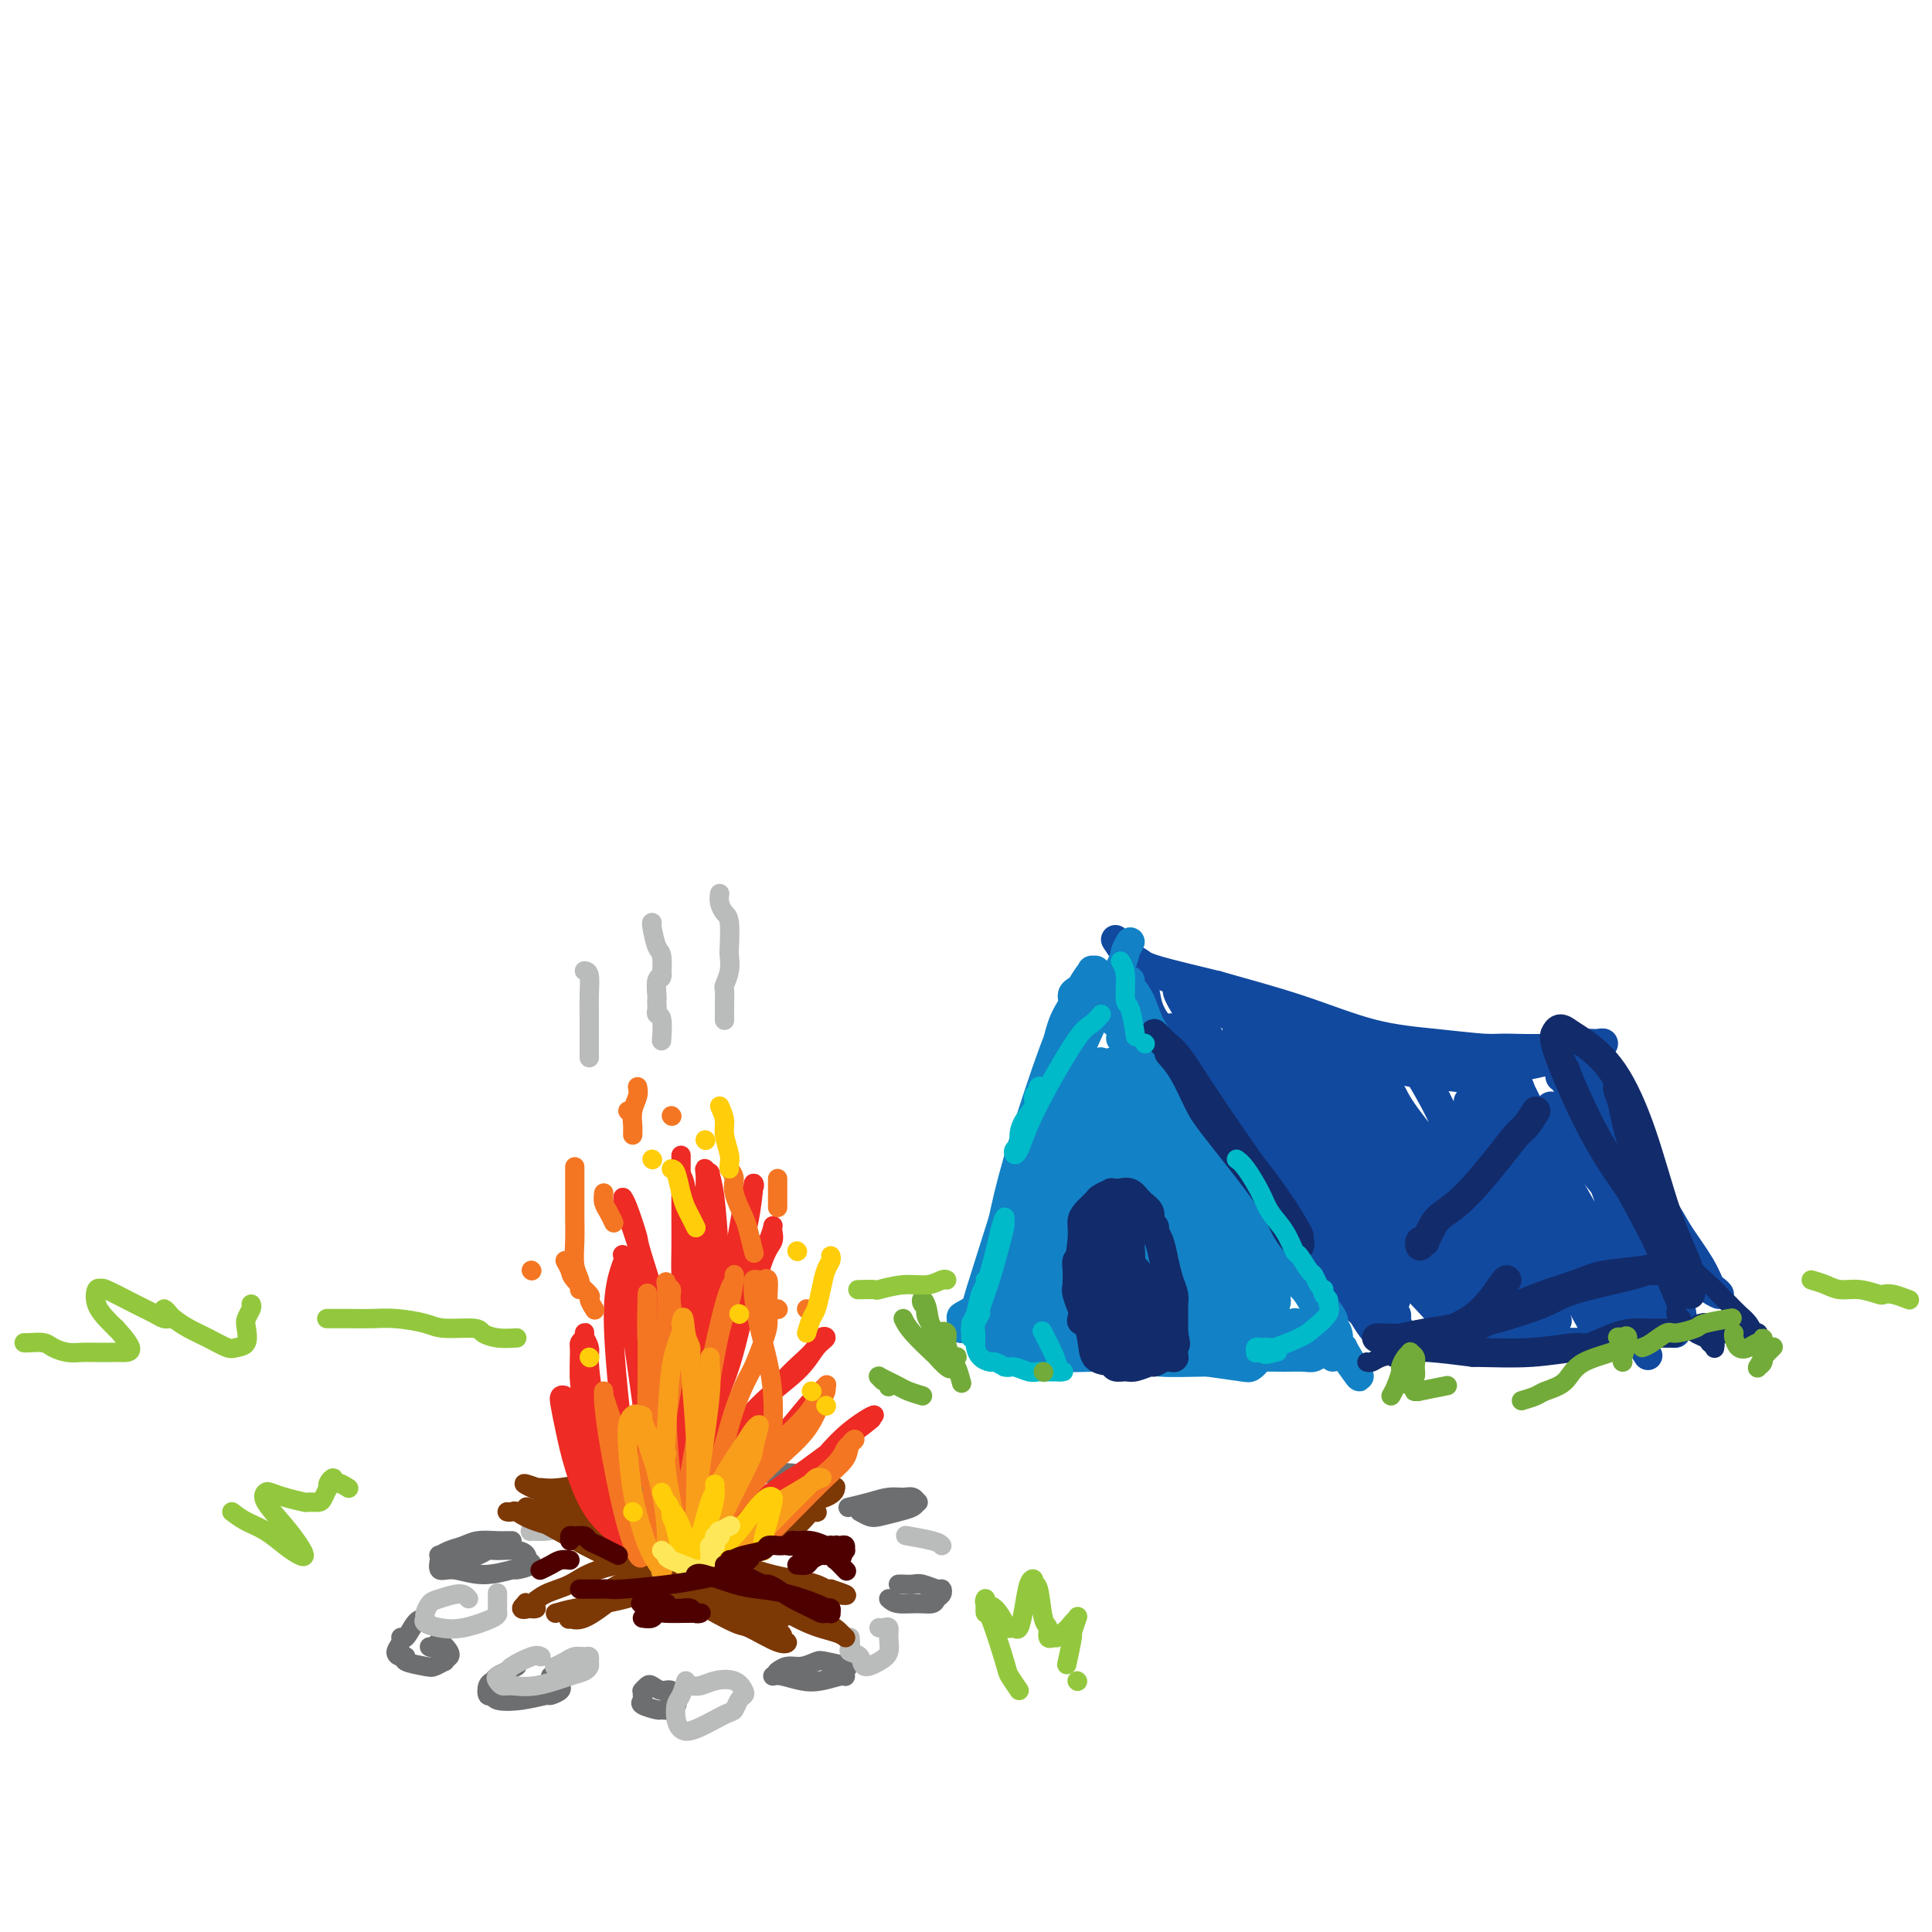 <svg viewBox='0 0 400 400' version='1.1' xmlns='http://www.w3.org/2000/svg' xmlns:xlink='http://www.w3.org/1999/xlink'><g fill='none' stroke='rgb(17,73,159)' stroke-width='6' stroke-linecap='round' stroke-linejoin='round'><path d='M252,223c0.099,0.298 0.198,0.595 1,2c0.802,1.405 2.305,3.917 4,7c1.695,3.083 3.580,6.736 5,9c1.420,2.264 2.375,3.138 3,4c0.625,0.862 0.919,1.712 1,2c0.081,0.288 -0.051,0.014 0,0c0.051,-0.014 0.284,0.233 0,0c-0.284,-0.233 -1.085,-0.948 -3,-4c-1.915,-3.052 -4.943,-8.443 -8,-13c-3.057,-4.557 -6.144,-8.280 -8,-11c-1.856,-2.720 -2.481,-4.438 -3,-5c-0.519,-0.562 -0.934,0.034 -1,0c-0.066,-0.034 0.215,-0.696 0,-1c-0.215,-0.304 -0.926,-0.251 -1,0c-0.074,0.251 0.489,0.699 1,1c0.511,0.301 0.969,0.454 3,4c2.031,3.546 5.634,10.483 8,14c2.366,3.517 3.495,3.613 6,7c2.505,3.387 6.385,10.067 8,13c1.615,2.933 0.964,2.121 1,2c0.036,-0.121 0.759,0.448 1,1c0.241,0.552 0.001,1.087 0,1c-0.001,-0.087 0.237,-0.797 0,-1c-0.237,-0.203 -0.948,0.099 -1,0c-0.052,-0.099 0.557,-0.600 0,-2c-0.557,-1.400 -2.278,-3.700 -4,-6'/><path d='M265,247c-2.016,-4.200 -4.554,-10.699 -7,-16c-2.446,-5.301 -4.798,-9.405 -6,-12c-1.202,-2.595 -1.254,-3.680 -2,-5c-0.746,-1.320 -2.186,-2.875 -3,-4c-0.814,-1.125 -1.004,-1.820 -1,-2c0.004,-0.180 0.200,0.155 0,0c-0.200,-0.155 -0.797,-0.799 -1,-1c-0.203,-0.201 -0.014,0.042 0,0c0.014,-0.042 -0.148,-0.369 0,0c0.148,0.369 0.606,1.435 1,2c0.394,0.565 0.725,0.630 2,3c1.275,2.370 3.494,7.045 6,12c2.506,4.955 5.298,10.189 8,15c2.702,4.811 5.313,9.199 7,12c1.687,2.801 2.449,4.016 3,5c0.551,0.984 0.890,1.739 1,2c0.110,0.261 -0.011,0.029 0,0c0.011,-0.029 0.154,0.147 0,0c-0.154,-0.147 -0.604,-0.615 -1,-1c-0.396,-0.385 -0.738,-0.686 -1,-1c-0.262,-0.314 -0.445,-0.641 -2,-3c-1.555,-2.359 -4.481,-6.749 -8,-12c-3.519,-5.251 -7.629,-11.364 -10,-15c-2.371,-3.636 -3.003,-4.796 -5,-7c-1.997,-2.204 -5.358,-5.452 -7,-8c-1.642,-2.548 -1.564,-4.394 -2,-6c-0.436,-1.606 -1.387,-2.971 -2,-4c-0.613,-1.029 -0.890,-1.723 -1,-2c-0.110,-0.277 -0.055,-0.139 0,0'/><path d='M234,199c-5.920,-8.810 -1.721,-2.334 0,0c1.721,2.334 0.964,0.527 1,0c0.036,-0.527 0.864,0.228 2,1c1.136,0.772 2.579,1.562 6,3c3.421,1.438 8.819,3.523 15,6c6.181,2.477 13.143,5.347 17,7c3.857,1.653 4.609,2.089 7,3c2.391,0.911 6.423,2.297 10,3c3.577,0.703 6.700,0.724 9,1c2.300,0.276 3.777,0.808 5,1c1.223,0.192 2.192,0.045 3,0c0.808,-0.045 1.454,0.013 2,0c0.546,-0.013 0.993,-0.099 1,0c0.007,0.099 -0.424,0.381 -1,0c-0.576,-0.381 -1.295,-1.424 -3,-2c-1.705,-0.576 -4.396,-0.686 -9,-2c-4.604,-1.314 -11.122,-3.833 -17,-6c-5.878,-2.167 -11.115,-3.981 -14,-5c-2.885,-1.019 -3.418,-1.242 -6,-2c-2.582,-0.758 -7.215,-2.050 -11,-3c-3.785,-0.950 -6.724,-1.557 -9,-2c-2.276,-0.443 -3.889,-0.722 -5,-1c-1.111,-0.278 -1.721,-0.556 -2,-1c-0.279,-0.444 -0.227,-1.053 0,-1c0.227,0.053 0.628,0.767 1,1c0.372,0.233 0.716,-0.014 1,0c0.284,0.014 0.510,0.290 3,1c2.490,0.710 7.245,1.855 12,3'/><path d='M252,204c5.742,1.631 11.595,3.207 17,5c5.405,1.793 10.360,3.802 15,5c4.640,1.198 8.964,1.585 13,2c4.036,0.415 7.785,0.857 10,1c2.215,0.143 2.898,-0.014 5,0c2.102,0.014 5.625,0.199 8,0c2.375,-0.199 3.601,-0.782 5,-1c1.399,-0.218 2.969,-0.069 4,0c1.031,0.069 1.523,0.060 2,0c0.477,-0.060 0.941,-0.171 1,0c0.059,0.171 -0.285,0.624 -1,1c-0.715,0.376 -1.799,0.674 -3,1c-1.201,0.326 -2.519,0.679 -4,1c-1.481,0.321 -3.124,0.610 -5,1c-1.876,0.390 -3.983,0.880 -5,1c-1.017,0.120 -0.943,-0.131 -4,0c-3.057,0.131 -9.246,0.643 -12,1c-2.754,0.357 -2.073,0.559 -5,0c-2.927,-0.559 -9.463,-1.878 -14,-3c-4.537,-1.122 -7.075,-2.046 -10,-3c-2.925,-0.954 -6.237,-1.939 -9,-3c-2.763,-1.061 -4.978,-2.197 -6,-3c-1.022,-0.803 -0.850,-1.273 -2,-2c-1.150,-0.727 -3.621,-1.712 -5,-2c-1.379,-0.288 -1.665,0.122 -2,0c-0.335,-0.122 -0.719,-0.775 -1,-1c-0.281,-0.225 -0.460,-0.022 0,1c0.460,1.022 1.560,2.863 3,5c1.440,2.137 3.220,4.568 5,7'/><path d='M252,218c3.792,5.341 9.271,12.194 12,16c2.729,3.806 2.707,4.564 5,8c2.293,3.436 6.902,9.548 10,14c3.098,4.452 4.686,7.242 6,9c1.314,1.758 2.353,2.484 3,3c0.647,0.516 0.902,0.823 1,1c0.098,0.177 0.038,0.223 0,0c-0.038,-0.223 -0.055,-0.716 0,-1c0.055,-0.284 0.182,-0.359 -1,-2c-1.182,-1.641 -3.675,-4.849 -7,-9c-3.325,-4.151 -7.484,-9.246 -11,-14c-3.516,-4.754 -6.391,-9.169 -9,-13c-2.609,-3.831 -4.953,-7.080 -7,-10c-2.047,-2.920 -3.796,-5.513 -5,-7c-1.204,-1.487 -1.863,-1.869 -2,-2c-0.137,-0.131 0.248,-0.009 0,0c-0.248,0.009 -1.129,-0.093 -1,0c0.129,0.093 1.270,0.382 2,1c0.730,0.618 1.051,1.566 3,5c1.949,3.434 5.526,9.354 9,15c3.474,5.646 6.844,11.018 10,16c3.156,4.982 6.099,9.574 8,12c1.901,2.426 2.762,2.688 4,4c1.238,1.312 2.854,3.676 4,5c1.146,1.324 1.821,1.609 2,2c0.179,0.391 -0.138,0.888 0,1c0.138,0.112 0.729,-0.162 1,0c0.271,0.162 0.220,0.761 0,1c-0.220,0.239 -0.610,0.120 -1,0'/><path d='M288,273c6.322,9.345 1.627,1.707 0,-1c-1.627,-2.707 -0.186,-0.483 0,0c0.186,0.483 -0.883,-0.777 -2,-2c-1.117,-1.223 -2.281,-2.411 -3,-3c-0.719,-0.589 -0.992,-0.578 -2,-1c-1.008,-0.422 -2.752,-1.276 -4,-2c-1.248,-0.724 -1.999,-1.318 -3,-2c-1.001,-0.682 -2.251,-1.453 -3,-2c-0.749,-0.547 -0.997,-0.871 -1,-1c-0.003,-0.129 0.240,-0.062 0,0c-0.240,0.062 -0.961,0.119 -1,0c-0.039,-0.119 0.605,-0.413 1,0c0.395,0.413 0.543,1.532 1,2c0.457,0.468 1.225,0.286 3,2c1.775,1.714 4.556,5.325 6,7c1.444,1.675 1.550,1.414 2,2c0.450,0.586 1.244,2.017 2,3c0.756,0.983 1.474,1.517 2,2c0.526,0.483 0.858,0.915 1,1c0.142,0.085 0.093,-0.177 0,0c-0.093,0.177 -0.230,0.794 0,1c0.230,0.206 0.827,0.003 1,0c0.173,-0.003 -0.078,0.195 0,0c0.078,-0.195 0.486,-0.784 1,-1c0.514,-0.216 1.135,-0.058 2,0c0.865,0.058 1.974,0.015 4,0c2.026,-0.015 4.969,-0.004 8,0c3.031,0.004 6.152,0.001 9,0c2.848,-0.001 5.424,-0.001 8,0'/><path d='M320,278c6.603,-0.167 7.111,-0.083 8,0c0.889,0.083 2.160,0.166 4,0c1.840,-0.166 4.248,-0.580 6,-1c1.752,-0.420 2.846,-0.847 4,-1c1.154,-0.153 2.366,-0.031 3,0c0.634,0.031 0.691,-0.030 1,0c0.309,0.030 0.872,0.152 1,0c0.128,-0.152 -0.178,-0.576 -1,-1c-0.822,-0.424 -2.159,-0.847 -3,-1c-0.841,-0.153 -1.185,-0.036 -4,-1c-2.815,-0.964 -8.101,-3.009 -13,-5c-4.899,-1.991 -9.413,-3.927 -14,-6c-4.587,-2.073 -9.249,-4.281 -13,-7c-3.751,-2.719 -6.591,-5.948 -10,-9c-3.409,-3.052 -7.387,-5.928 -11,-10c-3.613,-4.072 -6.863,-9.340 -9,-12c-2.137,-2.660 -3.162,-2.711 -5,-4c-1.838,-1.289 -4.489,-3.815 -6,-5c-1.511,-1.185 -1.881,-1.030 -2,-1c-0.119,0.030 0.012,-0.065 0,0c-0.012,0.065 -0.168,0.289 0,1c0.168,0.711 0.661,1.907 3,6c2.339,4.093 6.526,11.081 9,15c2.474,3.919 3.236,4.770 6,8c2.764,3.230 7.529,8.840 11,13c3.471,4.160 5.648,6.870 8,9c2.352,2.130 4.879,3.681 6,5c1.121,1.319 0.837,2.405 1,3c0.163,0.595 0.775,0.699 1,1c0.225,0.301 0.064,0.800 0,1c-0.064,0.200 -0.032,0.100 0,0'/><path d='M301,276c4.824,5.682 0.386,-0.112 -3,-4c-3.386,-3.888 -5.718,-5.871 -9,-10c-3.282,-4.129 -7.513,-10.406 -11,-15c-3.487,-4.594 -6.231,-7.507 -9,-11c-2.769,-3.493 -5.563,-7.565 -7,-10c-1.437,-2.435 -1.517,-3.231 -2,-4c-0.483,-0.769 -1.371,-1.509 -2,-2c-0.629,-0.491 -1.000,-0.733 -1,-1c0.000,-0.267 0.372,-0.560 1,0c0.628,0.560 1.511,1.973 4,5c2.489,3.027 6.582,7.666 11,13c4.418,5.334 9.160,11.362 12,15c2.840,3.638 3.779,4.888 6,7c2.221,2.112 5.722,5.088 8,7c2.278,1.912 3.331,2.760 4,3c0.669,0.240 0.955,-0.129 1,0c0.045,0.129 -0.150,0.757 0,1c0.150,0.243 0.645,0.102 0,-1c-0.645,-1.102 -2.432,-3.163 -4,-5c-1.568,-1.837 -2.918,-3.448 -6,-7c-3.082,-3.552 -7.896,-9.046 -12,-14c-4.104,-4.954 -7.496,-9.369 -10,-13c-2.504,-3.631 -4.119,-6.477 -5,-8c-0.881,-1.523 -1.028,-1.723 -1,-2c0.028,-0.277 0.233,-0.631 0,-1c-0.233,-0.369 -0.902,-0.754 0,1c0.902,1.754 3.377,5.647 5,8c1.623,2.353 2.394,3.167 5,7c2.606,3.833 7.048,10.686 11,16c3.952,5.314 7.415,9.090 10,12c2.585,2.910 4.293,4.955 6,7'/><path d='M303,270c5.887,8.039 2.105,2.637 1,1c-1.105,-1.637 0.467,0.491 1,1c0.533,0.509 0.027,-0.599 0,-1c-0.027,-0.401 0.424,-0.093 -1,-3c-1.424,-2.907 -4.724,-9.028 -8,-15c-3.276,-5.972 -6.528,-11.796 -10,-17c-3.472,-5.204 -7.166,-9.787 -10,-13c-2.834,-3.213 -4.810,-5.055 -6,-6c-1.190,-0.945 -1.594,-0.995 -2,-1c-0.406,-0.005 -0.813,0.033 -1,0c-0.187,-0.033 -0.154,-0.137 0,0c0.154,0.137 0.428,0.516 2,3c1.572,2.484 4.441,7.074 10,14c5.559,6.926 13.808,16.188 18,21c4.192,4.812 4.328,5.174 5,6c0.672,0.826 1.879,2.117 4,4c2.121,1.883 5.155,4.357 7,6c1.845,1.643 2.499,2.456 3,3c0.501,0.544 0.847,0.820 1,1c0.153,0.180 0.114,0.265 0,0c-0.114,-0.265 -0.301,-0.879 -1,-2c-0.699,-1.121 -1.909,-2.748 -5,-7c-3.091,-4.252 -8.061,-11.128 -11,-15c-2.939,-3.872 -3.845,-4.740 -6,-8c-2.155,-3.260 -5.559,-8.913 -8,-13c-2.441,-4.087 -3.921,-6.609 -5,-8c-1.079,-1.391 -1.759,-1.652 -2,-2c-0.241,-0.348 -0.044,-0.784 0,-1c0.044,-0.216 -0.065,-0.212 1,2c1.065,2.212 3.304,6.632 5,10c1.696,3.368 2.848,5.684 4,8'/><path d='M289,238c3.294,5.928 6.529,11.249 10,16c3.471,4.751 7.179,8.931 10,12c2.821,3.069 4.756,5.028 6,6c1.244,0.972 1.797,0.958 2,1c0.203,0.042 0.057,0.141 0,0c-0.057,-0.141 -0.025,-0.522 0,-1c0.025,-0.478 0.042,-1.053 -1,-3c-1.042,-1.947 -3.143,-5.266 -6,-10c-2.857,-4.734 -6.468,-10.882 -10,-16c-3.532,-5.118 -6.983,-9.205 -9,-12c-2.017,-2.795 -2.600,-4.296 -3,-5c-0.400,-0.704 -0.618,-0.609 -1,-1c-0.382,-0.391 -0.927,-1.268 0,1c0.927,2.268 3.327,7.683 5,11c1.673,3.317 2.620,4.538 5,8c2.380,3.462 6.193,9.164 9,13c2.807,3.836 4.608,5.805 6,7c1.392,1.195 2.375,1.616 3,2c0.625,0.384 0.892,0.730 1,1c0.108,0.270 0.055,0.463 0,0c-0.055,-0.463 -0.114,-1.581 -1,-4c-0.886,-2.419 -2.601,-6.140 -5,-11c-2.399,-4.860 -5.484,-10.859 -8,-16c-2.516,-5.141 -4.465,-9.424 -6,-12c-1.535,-2.576 -2.656,-3.446 -3,-4c-0.344,-0.554 0.088,-0.792 0,-1c-0.088,-0.208 -0.695,-0.384 0,1c0.695,1.384 2.691,4.330 5,9c2.309,4.670 4.929,11.065 8,17c3.071,5.935 6.592,11.410 9,15c2.408,3.590 3.704,5.295 5,7'/><path d='M320,269c4.349,7.867 1.720,3.533 1,2c-0.720,-1.533 0.468,-0.266 1,0c0.532,0.266 0.409,-0.471 0,-1c-0.409,-0.529 -1.104,-0.852 -2,-4c-0.896,-3.148 -1.991,-9.122 -4,-14c-2.009,-4.878 -4.930,-8.662 -7,-12c-2.070,-3.338 -3.289,-6.230 -4,-8c-0.711,-1.770 -0.915,-2.416 -1,-3c-0.085,-0.584 -0.051,-1.105 0,-1c0.051,0.105 0.118,0.835 0,1c-0.118,0.165 -0.420,-0.237 1,3c1.420,3.237 4.562,10.111 8,16c3.438,5.889 7.170,10.793 10,15c2.830,4.207 4.756,7.716 6,10c1.244,2.284 1.804,3.342 2,4c0.196,0.658 0.028,0.915 0,1c-0.028,0.085 0.085,-0.001 0,-1c-0.085,-0.999 -0.369,-2.912 -2,-7c-1.631,-4.088 -4.608,-10.352 -7,-16c-2.392,-5.648 -4.200,-10.681 -6,-15c-1.800,-4.319 -3.593,-7.922 -5,-10c-1.407,-2.078 -2.429,-2.629 -3,-3c-0.571,-0.371 -0.692,-0.563 -1,-1c-0.308,-0.437 -0.804,-1.118 -1,-1c-0.196,0.118 -0.094,1.037 1,3c1.094,1.963 3.178,4.970 6,10c2.822,5.030 6.380,12.083 10,18c3.620,5.917 7.300,10.700 10,14c2.700,3.300 4.419,5.119 5,6c0.581,0.881 0.023,0.823 0,1c-0.023,0.177 0.488,0.588 1,1'/><path d='M339,277c4.850,7.948 0.475,1.317 -2,-4c-2.475,-5.317 -3.049,-9.321 -5,-14c-1.951,-4.679 -5.280,-10.035 -8,-15c-2.720,-4.965 -4.832,-9.539 -6,-12c-1.168,-2.461 -1.392,-2.807 -2,-4c-0.608,-1.193 -1.600,-3.232 -2,-4c-0.400,-0.768 -0.209,-0.265 0,0c0.209,0.265 0.434,0.290 1,2c0.566,1.710 1.472,5.104 4,10c2.528,4.896 6.678,11.294 10,17c3.322,5.706 5.817,10.719 8,14c2.183,3.281 4.053,4.831 5,6c0.947,1.169 0.971,1.957 1,2c0.029,0.043 0.062,-0.660 0,-1c-0.062,-0.340 -0.219,-0.316 -1,-2c-0.781,-1.684 -2.185,-5.077 -4,-10c-1.815,-4.923 -4.041,-11.377 -6,-17c-1.959,-5.623 -3.650,-10.416 -5,-14c-1.350,-3.584 -2.359,-5.958 -3,-7c-0.641,-1.042 -0.913,-0.750 -1,-1c-0.087,-0.250 0.012,-1.040 0,-1c-0.012,0.040 -0.136,0.912 0,1c0.136,0.088 0.533,-0.608 2,3c1.467,3.608 4.004,11.520 7,18c2.996,6.480 6.451,11.529 9,16c2.549,4.471 4.194,8.365 5,10c0.806,1.635 0.774,1.010 1,1c0.226,-0.010 0.710,0.595 1,1c0.290,0.405 0.386,0.609 0,-1c-0.386,-1.609 -1.253,-5.031 -3,-10c-1.747,-4.969 -4.373,-11.484 -7,-18'/><path d='M338,243c-2.610,-7.350 -4.136,-11.223 -6,-15c-1.864,-3.777 -4.067,-7.456 -5,-9c-0.933,-1.544 -0.595,-0.952 -1,-1c-0.405,-0.048 -1.554,-0.736 -2,-1c-0.446,-0.264 -0.190,-0.103 0,0c0.190,0.103 0.314,0.149 1,1c0.686,0.851 1.934,2.506 4,6c2.066,3.494 4.949,8.828 8,14c3.051,5.172 6.270,10.183 8,13c1.730,2.817 1.971,3.438 3,5c1.029,1.562 2.846,4.063 4,6c1.154,1.937 1.645,3.309 2,4c0.355,0.691 0.574,0.702 1,1c0.426,0.298 1.060,0.883 1,1c-0.060,0.117 -0.813,-0.236 -2,-1c-1.187,-0.764 -2.808,-1.940 -5,-4c-2.192,-2.060 -4.954,-5.003 -7,-7c-2.046,-1.997 -3.375,-3.047 -6,-6c-2.625,-2.953 -6.546,-7.807 -9,-11c-2.454,-3.193 -3.443,-4.724 -4,-6c-0.557,-1.276 -0.684,-2.298 -1,-3c-0.316,-0.702 -0.821,-1.083 -1,-1c-0.179,0.083 -0.032,0.631 0,1c0.032,0.369 -0.050,0.559 0,2c0.050,1.441 0.234,4.134 1,7c0.766,2.866 2.114,5.906 3,9c0.886,3.094 1.310,6.242 2,9c0.690,2.758 1.647,5.127 2,7c0.353,1.873 0.101,3.249 0,4c-0.101,0.751 -0.050,0.875 0,1'/><path d='M329,269c0.917,6.036 -0.292,1.625 -1,0c-0.708,-1.625 -0.917,-0.464 -1,0c-0.083,0.464 -0.042,0.232 0,0'/></g>
<g fill='none' stroke='rgb(19,129,197)' stroke-width='6' stroke-linecap='round' stroke-linejoin='round'><path d='M234,195c-0.419,0.713 -0.838,1.426 -1,2c-0.162,0.574 -0.067,1.010 -1,3c-0.933,1.990 -2.893,5.534 -5,10c-2.107,4.466 -4.361,9.854 -6,13c-1.639,3.146 -2.664,4.052 -4,7c-1.336,2.948 -2.985,7.940 -4,12c-1.015,4.060 -1.396,7.190 -2,9c-0.604,1.810 -1.430,2.301 -2,3c-0.570,0.699 -0.882,1.608 -1,2c-0.118,0.392 -0.042,0.268 0,0c0.042,-0.268 0.048,-0.682 0,-1c-0.048,-0.318 -0.151,-0.542 0,-2c0.151,-1.458 0.556,-4.150 2,-9c1.444,-4.850 3.927,-11.859 6,-18c2.073,-6.141 3.737,-11.413 5,-15c1.263,-3.587 2.127,-5.490 3,-7c0.873,-1.510 1.755,-2.628 2,-3c0.245,-0.372 -0.148,0.002 0,0c0.148,-0.002 0.837,-0.379 1,0c0.163,0.379 -0.201,1.513 -1,4c-0.799,2.487 -2.035,6.328 -4,12c-1.965,5.672 -4.660,13.176 -7,20c-2.340,6.824 -4.325,12.967 -6,18c-1.675,5.033 -3.039,8.955 -4,11c-0.961,2.045 -1.519,2.213 -2,3c-0.481,0.787 -0.886,2.191 -1,3c-0.114,0.809 0.062,1.021 0,1c-0.062,-0.021 -0.363,-0.275 0,-2c0.363,-1.725 1.389,-4.921 3,-10c1.611,-5.079 3.805,-12.039 6,-19'/><path d='M211,242c2.427,-8.513 3.994,-14.795 5,-18c1.006,-3.205 1.450,-3.332 2,-5c0.550,-1.668 1.207,-4.878 2,-7c0.793,-2.122 1.723,-3.155 2,-4c0.277,-0.845 -0.100,-1.500 0,-2c0.100,-0.500 0.677,-0.843 1,-1c0.323,-0.157 0.392,-0.128 0,1c-0.392,1.128 -1.246,3.356 -2,5c-0.754,1.644 -1.410,2.702 -3,7c-1.590,4.298 -4.114,11.834 -6,18c-1.886,6.166 -3.133,10.963 -4,15c-0.867,4.037 -1.352,7.314 -2,10c-0.648,2.686 -1.459,4.782 -2,6c-0.541,1.218 -0.813,1.559 -1,2c-0.187,0.441 -0.289,0.981 0,1c0.289,0.019 0.969,-0.483 1,-1c0.031,-0.517 -0.586,-1.049 0,-3c0.586,-1.951 2.375,-5.321 4,-10c1.625,-4.679 3.086,-10.668 5,-16c1.914,-5.332 4.281,-10.006 6,-14c1.719,-3.994 2.790,-7.308 4,-10c1.210,-2.692 2.559,-4.761 3,-6c0.441,-1.239 -0.025,-1.648 0,-2c0.025,-0.352 0.541,-0.647 1,-1c0.459,-0.353 0.861,-0.763 1,-1c0.139,-0.237 0.017,-0.301 0,0c-0.017,0.301 0.072,0.966 0,1c-0.072,0.034 -0.306,-0.562 0,0c0.306,0.562 1.153,2.281 2,4'/><path d='M230,211c1.185,1.158 2.648,2.054 4,5c1.352,2.946 2.592,7.941 5,13c2.408,5.059 5.984,10.182 9,15c3.016,4.818 5.473,9.332 7,12c1.527,2.668 2.125,3.490 3,5c0.875,1.510 2.026,3.707 3,5c0.974,1.293 1.772,1.681 2,2c0.228,0.319 -0.113,0.569 0,1c0.113,0.431 0.679,1.042 1,1c0.321,-0.042 0.398,-0.738 0,-2c-0.398,-1.262 -1.272,-3.090 -2,-5c-0.728,-1.910 -1.311,-3.901 -3,-8c-1.689,-4.099 -4.485,-10.306 -7,-16c-2.515,-5.694 -4.750,-10.874 -7,-15c-2.250,-4.126 -4.517,-7.197 -6,-10c-1.483,-2.803 -2.184,-5.337 -3,-7c-0.816,-1.663 -1.747,-2.455 -2,-3c-0.253,-0.545 0.171,-0.842 0,-1c-0.171,-0.158 -0.938,-0.175 -1,0c-0.062,0.175 0.581,0.542 1,1c0.419,0.458 0.615,1.006 1,3c0.385,1.994 0.958,5.433 3,11c2.042,5.567 5.552,13.260 9,19c3.448,5.740 6.833,9.527 10,14c3.167,4.473 6.116,9.633 8,12c1.884,2.367 2.702,1.941 4,3c1.298,1.059 3.077,3.601 4,5c0.923,1.399 0.990,1.653 1,2c0.010,0.347 -0.036,0.786 0,1c0.036,0.214 0.153,0.204 0,0c-0.153,-0.204 -0.577,-0.602 -1,-1'/><path d='M273,273c4.074,5.342 1.259,0.696 -1,-3c-2.259,-3.696 -3.963,-6.442 -7,-11c-3.037,-4.558 -7.406,-10.928 -11,-17c-3.594,-6.072 -6.413,-11.848 -9,-17c-2.587,-5.152 -4.942,-9.682 -7,-13c-2.058,-3.318 -3.817,-5.425 -5,-7c-1.183,-1.575 -1.788,-2.617 -2,-3c-0.212,-0.383 -0.031,-0.105 0,0c0.031,0.105 -0.088,0.038 0,0c0.088,-0.038 0.383,-0.046 1,1c0.617,1.046 1.555,3.145 3,6c1.445,2.855 3.397,6.464 6,11c2.603,4.536 5.856,9.999 9,15c3.144,5.001 6.179,9.541 8,12c1.821,2.459 2.429,2.838 4,5c1.571,2.162 4.105,6.109 6,9c1.895,2.891 3.153,4.728 4,6c0.847,1.272 1.285,1.981 2,3c0.715,1.019 1.707,2.349 2,3c0.293,0.651 -0.114,0.623 0,1c0.114,0.377 0.748,1.157 1,2c0.252,0.843 0.120,1.747 0,2c-0.120,0.253 -0.228,-0.145 0,0c0.228,0.145 0.793,0.833 1,1c0.207,0.167 0.056,-0.186 0,0c-0.056,0.186 -0.016,0.910 0,1c0.016,0.090 0.008,-0.455 0,-1'/><path d='M278,279c7.140,11.899 1.489,3.147 -1,0c-2.489,-3.147 -1.815,-0.688 -3,0c-1.185,0.688 -4.229,-0.395 -8,-1c-3.771,-0.605 -8.271,-0.732 -11,-1c-2.729,-0.268 -3.688,-0.677 -6,-1c-2.312,-0.323 -5.978,-0.560 -9,-1c-3.022,-0.440 -5.401,-1.084 -8,-2c-2.599,-0.916 -5.417,-2.106 -8,-3c-2.583,-0.894 -4.932,-1.492 -7,-2c-2.068,-0.508 -3.857,-0.924 -5,-1c-1.143,-0.076 -1.641,0.190 -2,0c-0.359,-0.190 -0.580,-0.836 -1,-1c-0.420,-0.164 -1.038,0.153 -1,0c0.038,-0.153 0.733,-0.778 1,-1c0.267,-0.222 0.106,-0.043 1,0c0.894,0.043 2.844,-0.052 5,0c2.156,0.052 4.519,0.251 8,1c3.481,0.749 8.081,2.047 13,3c4.919,0.953 10.158,1.562 13,2c2.842,0.438 3.288,0.705 5,1c1.712,0.295 4.692,0.618 7,1c2.308,0.382 3.945,0.823 5,1c1.055,0.177 1.527,0.088 2,0'/><path d='M268,274c9.324,1.238 3.132,0.332 1,0c-2.132,-0.332 -0.206,-0.089 0,0c0.206,0.089 -1.308,0.023 -2,0c-0.692,-0.023 -0.561,-0.003 -2,0c-1.439,0.003 -4.450,-0.010 -9,0c-4.550,0.010 -10.641,0.042 -16,0c-5.359,-0.042 -9.986,-0.159 -14,0c-4.014,0.159 -7.415,0.595 -11,1c-3.585,0.405 -7.353,0.781 -9,1c-1.647,0.219 -1.174,0.282 -2,0c-0.826,-0.282 -2.951,-0.908 -4,-1c-1.049,-0.092 -1.024,0.352 -1,0c0.024,-0.352 0.045,-1.500 0,-2c-0.045,-0.500 -0.155,-0.353 1,-1c1.155,-0.647 3.575,-2.087 6,-3c2.425,-0.913 4.856,-1.299 8,-2c3.144,-0.701 7.002,-1.718 9,-2c1.998,-0.282 2.135,0.172 4,0c1.865,-0.172 5.456,-0.970 8,-1c2.544,-0.030 4.041,0.709 5,1c0.959,0.291 1.382,0.133 2,0c0.618,-0.133 1.432,-0.243 2,0c0.568,0.243 0.889,0.838 1,1c0.111,0.162 0.010,-0.111 0,0c-0.010,0.111 0.069,0.604 0,1c-0.069,0.396 -0.286,0.695 -1,1c-0.714,0.305 -1.923,0.618 -3,1c-1.077,0.382 -2.021,0.834 -4,1c-1.979,0.166 -4.994,0.045 -8,0c-3.006,-0.045 -6.002,-0.013 -8,0c-1.998,0.013 -2.999,0.006 -4,0'/><path d='M217,270c-4.029,-0.060 -4.101,-0.208 -5,0c-0.899,0.208 -2.626,0.774 -4,1c-1.374,0.226 -2.394,0.111 -3,0c-0.606,-0.111 -0.796,-0.218 -1,0c-0.204,0.218 -0.420,0.763 0,1c0.420,0.237 1.476,0.168 2,0c0.524,-0.168 0.516,-0.433 2,0c1.484,0.433 4.458,1.566 7,2c2.542,0.434 4.650,0.169 9,1c4.350,0.831 10.941,2.758 16,4c5.059,1.242 8.587,1.798 12,2c3.413,0.202 6.710,0.050 9,0c2.290,-0.050 3.574,0.001 5,0c1.426,-0.001 2.995,-0.054 4,0c1.005,0.054 1.447,0.215 2,0c0.553,-0.215 1.218,-0.808 2,-1c0.782,-0.192 1.681,0.016 2,0c0.319,-0.016 0.056,-0.255 0,0c-0.056,0.255 0.094,1.004 0,1c-0.094,-0.004 -0.431,-0.762 -1,-1c-0.569,-0.238 -1.370,0.046 -2,0c-0.630,-0.046 -1.088,-0.420 -2,-1c-0.912,-0.580 -2.279,-1.366 -4,-2c-1.721,-0.634 -3.798,-1.114 -6,-2c-2.202,-0.886 -4.530,-2.176 -7,-3c-2.470,-0.824 -5.084,-1.180 -8,-2c-2.916,-0.820 -6.135,-2.104 -8,-3c-1.865,-0.896 -2.376,-1.405 -4,-2c-1.624,-0.595 -4.360,-1.276 -7,-2c-2.640,-0.724 -5.183,-1.493 -7,-2c-1.817,-0.507 -2.909,-0.754 -4,-1'/><path d='M216,260c-9.577,-3.080 -4.519,-0.781 -3,0c1.519,0.781 -0.499,0.045 -1,0c-0.501,-0.045 0.516,0.601 1,1c0.484,0.399 0.437,0.551 1,1c0.563,0.449 1.737,1.194 3,2c1.263,0.806 2.615,1.673 4,2c1.385,0.327 2.802,0.113 4,0c1.198,-0.113 2.176,-0.125 3,-1c0.824,-0.875 1.495,-2.611 2,-5c0.505,-2.389 0.844,-5.430 1,-7c0.156,-1.570 0.130,-1.668 0,-4c-0.130,-2.332 -0.362,-6.897 -1,-11c-0.638,-4.103 -1.680,-7.743 -2,-10c-0.320,-2.257 0.083,-3.132 0,-4c-0.083,-0.868 -0.650,-1.728 -1,-2c-0.350,-0.272 -0.481,0.045 -1,2c-0.519,1.955 -1.425,5.549 -2,7c-0.575,1.451 -0.819,0.758 -2,4c-1.181,3.242 -3.300,10.420 -5,15c-1.700,4.580 -2.981,6.561 -4,8c-1.019,1.439 -1.775,2.334 -2,3c-0.225,0.666 0.082,1.102 0,1c-0.082,-0.102 -0.554,-0.740 0,-3c0.554,-2.260 2.135,-6.140 3,-9c0.865,-2.860 1.015,-4.700 2,-9c0.985,-4.300 2.804,-11.059 4,-16c1.196,-4.941 1.768,-8.064 2,-10c0.232,-1.936 0.124,-2.684 0,-3c-0.124,-0.316 -0.264,-0.201 0,0c0.264,0.201 0.933,0.486 1,4c0.067,3.514 -0.466,10.257 -1,17'/><path d='M222,233c0.049,4.427 0.170,4.994 0,8c-0.170,3.006 -0.631,8.451 -1,12c-0.369,3.549 -0.647,5.200 -1,6c-0.353,0.800 -0.780,0.747 -1,1c-0.220,0.253 -0.233,0.812 0,0c0.233,-0.812 0.713,-2.995 1,-4c0.287,-1.005 0.383,-0.832 1,-4c0.617,-3.168 1.755,-9.675 3,-15c1.245,-5.325 2.596,-9.466 3,-12c0.404,-2.534 -0.141,-3.459 0,-4c0.141,-0.541 0.966,-0.697 1,-1c0.034,-0.303 -0.723,-0.752 -1,4c-0.277,4.752 -0.074,14.705 0,20c0.074,5.295 0.019,5.933 0,7c-0.019,1.067 -0.003,2.562 0,4c0.003,1.438 -0.006,2.818 0,4c0.006,1.182 0.026,2.167 0,2c-0.026,-0.167 -0.099,-1.484 0,-5c0.099,-3.516 0.370,-9.231 1,-15c0.630,-5.769 1.617,-11.592 2,-15c0.383,-3.408 0.161,-4.402 0,-5c-0.161,-0.598 -0.260,-0.801 0,-1c0.260,-0.199 0.879,-0.394 1,0c0.121,0.394 -0.255,1.378 0,4c0.255,2.622 1.140,6.881 2,12c0.860,5.119 1.694,11.096 2,15c0.306,3.904 0.085,5.734 0,7c-0.085,1.266 -0.033,1.968 0,2c0.033,0.032 0.047,-0.607 0,-1c-0.047,-0.393 -0.156,-0.541 0,-2c0.156,-1.459 0.578,-4.230 1,-7'/><path d='M236,250c-0.028,-3.211 -0.596,-7.240 -1,-12c-0.404,-4.760 -0.642,-10.253 -1,-14c-0.358,-3.747 -0.835,-5.749 -1,-7c-0.165,-1.251 -0.017,-1.750 0,-2c0.017,-0.250 -0.098,-0.251 0,1c0.098,1.251 0.408,3.752 1,8c0.592,4.248 1.465,10.242 2,15c0.535,4.758 0.731,8.279 1,12c0.269,3.721 0.612,7.641 1,11c0.388,3.359 0.823,6.158 1,8c0.177,1.842 0.097,2.726 0,3c-0.097,0.274 -0.210,-0.063 0,0c0.210,0.063 0.744,0.526 1,0c0.256,-0.526 0.234,-2.040 0,-4c-0.234,-1.960 -0.679,-4.366 -1,-8c-0.321,-3.634 -0.517,-8.495 -1,-12c-0.483,-3.505 -1.251,-5.655 -2,-8c-0.749,-2.345 -1.478,-4.884 -2,-6c-0.522,-1.116 -0.838,-0.810 -1,-1c-0.162,-0.190 -0.171,-0.875 0,-1c0.171,-0.125 0.522,0.310 1,1c0.478,0.690 1.084,1.635 3,5c1.916,3.365 5.144,9.151 8,14c2.856,4.849 5.340,8.760 7,11c1.660,2.240 2.495,2.810 3,3c0.505,0.190 0.679,0.001 1,0c0.321,-0.001 0.791,0.185 1,0c0.209,-0.185 0.159,-0.740 0,-3c-0.159,-2.260 -0.427,-6.224 -2,-11c-1.573,-4.776 -4.449,-10.365 -7,-15c-2.551,-4.635 -4.775,-8.318 -7,-12'/><path d='M241,226c-3.195,-5.597 -4.181,-6.088 -5,-7c-0.819,-0.912 -1.470,-2.243 -2,-3c-0.530,-0.757 -0.937,-0.939 -1,-1c-0.063,-0.061 0.219,0.000 0,0c-0.219,-0.000 -0.939,-0.062 -1,0c-0.061,0.062 0.538,0.249 1,1c0.462,0.751 0.788,2.067 2,7c1.212,4.933 3.310,13.482 5,18c1.690,4.518 2.974,5.004 5,8c2.026,2.996 4.796,8.503 7,12c2.204,3.497 3.841,4.986 5,6c1.159,1.014 1.839,1.553 2,2c0.161,0.447 -0.197,0.802 0,1c0.197,0.198 0.950,0.239 1,0c0.050,-0.239 -0.603,-0.760 -1,-1c-0.397,-0.240 -0.539,-0.201 -1,-1c-0.461,-0.799 -1.242,-2.437 -4,-6c-2.758,-3.563 -7.494,-9.049 -11,-14c-3.506,-4.951 -5.780,-9.365 -8,-13c-2.220,-3.635 -4.384,-6.490 -6,-8c-1.616,-1.510 -2.684,-1.673 -3,-2c-0.316,-0.327 0.119,-0.818 0,-1c-0.119,-0.182 -0.793,-0.057 -1,0c-0.207,0.057 0.054,0.044 0,1c-0.054,0.956 -0.422,2.880 1,7c1.422,4.120 4.636,10.435 7,16c2.364,5.565 3.879,10.381 6,14c2.121,3.619 4.847,6.042 6,7c1.153,0.958 0.734,0.450 1,1c0.266,0.550 1.219,2.157 2,3c0.781,0.843 1.391,0.921 2,1'/><path d='M250,274c1.944,2.023 1.305,1.082 1,1c-0.305,-0.082 -0.277,0.696 0,1c0.277,0.304 0.803,0.134 1,0c0.197,-0.134 0.063,-0.232 0,0c-0.063,0.232 -0.057,0.795 0,1c0.057,0.205 0.163,0.052 0,0c-0.163,-0.052 -0.595,-0.002 -1,0c-0.405,0.002 -0.783,-0.043 -2,0c-1.217,0.043 -3.273,0.173 -6,0c-2.727,-0.173 -6.124,-0.648 -8,-1c-1.876,-0.352 -2.232,-0.581 -4,-1c-1.768,-0.419 -4.947,-1.026 -8,-2c-3.053,-0.974 -5.978,-2.313 -8,-3c-2.022,-0.687 -3.141,-0.721 -4,-1c-0.859,-0.279 -1.457,-0.801 -2,-1c-0.543,-0.199 -1.032,-0.074 -1,0c0.032,0.074 0.585,0.098 1,0c0.415,-0.098 0.693,-0.316 2,0c1.307,0.316 3.642,1.167 6,2c2.358,0.833 4.740,1.649 9,3c4.260,1.351 10.398,3.238 15,5c4.602,1.762 7.669,3.399 10,4c2.331,0.601 3.928,0.165 5,0c1.072,-0.165 1.620,-0.057 2,0c0.380,0.057 0.594,0.065 1,0c0.406,-0.065 1.006,-0.203 1,0c-0.006,0.203 -0.617,0.747 -1,1c-0.383,0.253 -0.538,0.215 -2,0c-1.462,-0.215 -4.231,-0.608 -7,-1'/><path d='M250,282c-3.472,0.060 -7.650,0.209 -10,0c-2.350,-0.209 -2.870,-0.778 -5,-1c-2.130,-0.222 -5.870,-0.097 -9,0c-3.130,0.097 -5.649,0.167 -8,0c-2.351,-0.167 -4.533,-0.571 -6,-1c-1.467,-0.429 -2.220,-0.884 -3,-1c-0.780,-0.116 -1.586,0.108 -2,0c-0.414,-0.108 -0.434,-0.548 0,-1c0.434,-0.452 1.323,-0.916 2,-1c0.677,-0.084 1.141,0.212 3,0c1.859,-0.212 5.111,-0.933 9,-1c3.889,-0.067 8.414,0.519 13,1c4.586,0.481 9.232,0.857 13,1c3.768,0.143 6.659,0.053 9,0c2.341,-0.053 4.131,-0.070 5,0c0.869,0.070 0.815,0.228 1,0c0.185,-0.228 0.607,-0.841 1,-1c0.393,-0.159 0.755,0.136 1,0c0.245,-0.136 0.371,-0.701 0,-1c-0.371,-0.299 -1.241,-0.330 -2,-1c-0.759,-0.670 -1.408,-1.978 -3,-3c-1.592,-1.022 -4.127,-1.758 -7,-3c-2.873,-1.242 -6.085,-2.990 -8,-4c-1.915,-1.010 -2.534,-1.282 -4,-2c-1.466,-0.718 -3.781,-1.880 -6,-3c-2.219,-1.120 -4.343,-2.196 -6,-3c-1.657,-0.804 -2.847,-1.337 -4,-2c-1.153,-0.663 -2.268,-1.456 -3,-2c-0.732,-0.544 -1.082,-0.839 -1,-1c0.082,-0.161 0.595,-0.189 1,0c0.405,0.189 0.703,0.594 1,1'/><path d='M222,253c-5.680,-3.234 1.122,0.681 5,3c3.878,2.319 4.834,3.041 7,4c2.166,0.959 5.543,2.153 8,3c2.457,0.847 3.996,1.347 5,2c1.004,0.653 1.475,1.461 2,1c0.525,-0.461 1.106,-2.190 1,-3c-0.106,-0.810 -0.897,-0.700 -2,-2c-1.103,-1.300 -2.516,-4.008 -4,-6c-1.484,-1.992 -3.037,-3.266 -4,-4c-0.963,-0.734 -1.336,-0.928 -2,-1c-0.664,-0.072 -1.618,-0.020 -2,0c-0.382,0.020 -0.191,0.010 0,0'/></g>
<g fill='none' stroke='rgb(18,43,106)' stroke-width='6' stroke-linecap='round' stroke-linejoin='round'><path d='M233,279c-0.332,-0.944 -0.664,-1.888 -1,-3c-0.336,-1.112 -0.674,-2.392 -1,-4c-0.326,-1.608 -0.638,-3.545 -1,-5c-0.362,-1.455 -0.772,-2.430 -1,-3c-0.228,-0.570 -0.272,-0.736 0,-1c0.272,-0.264 0.860,-0.625 1,-1c0.140,-0.375 -0.169,-0.765 0,-1c0.169,-0.235 0.817,-0.315 2,0c1.183,0.315 2.901,1.026 4,3c1.099,1.974 1.578,5.211 2,7c0.422,1.789 0.788,2.128 1,3c0.212,0.872 0.269,2.276 0,3c-0.269,0.724 -0.866,0.768 -1,1c-0.134,0.232 0.195,0.654 0,1c-0.195,0.346 -0.915,0.617 -2,0c-1.085,-0.617 -2.537,-2.123 -4,-4c-1.463,-1.877 -2.939,-4.124 -4,-7c-1.061,-2.876 -1.707,-6.379 -2,-8c-0.293,-1.621 -0.232,-1.359 0,-2c0.232,-0.641 0.634,-2.183 1,-3c0.366,-0.817 0.697,-0.907 1,-1c0.303,-0.093 0.580,-0.187 1,0c0.420,0.187 0.985,0.656 2,2c1.015,1.344 2.482,3.565 3,5c0.518,1.435 0.087,2.086 0,4c-0.087,1.914 0.169,5.092 0,7c-0.169,1.908 -0.763,2.545 -1,3c-0.237,0.455 -0.119,0.727 0,1'/><path d='M233,276c-0.466,2.502 -1.130,1.258 -2,1c-0.870,-0.258 -1.946,0.472 -3,0c-1.054,-0.472 -2.087,-2.144 -3,-4c-0.913,-1.856 -1.705,-3.895 -2,-5c-0.295,-1.105 -0.092,-1.277 0,-2c0.092,-0.723 0.072,-1.998 0,-3c-0.072,-1.002 -0.198,-1.730 0,-2c0.198,-0.270 0.718,-0.082 1,0c0.282,0.082 0.325,0.059 1,0c0.675,-0.059 1.981,-0.153 3,1c1.019,1.153 1.752,3.552 2,6c0.248,2.448 0.010,4.943 0,6c-0.010,1.057 0.208,0.675 0,1c-0.208,0.325 -0.842,1.359 -1,2c-0.158,0.641 0.162,0.891 0,1c-0.162,0.109 -0.804,0.079 -1,0c-0.196,-0.079 0.056,-0.205 0,0c-0.056,0.205 -0.418,0.742 -1,0c-0.582,-0.742 -1.382,-2.763 -2,-5c-0.618,-2.237 -1.052,-4.691 -1,-8c0.052,-3.309 0.590,-7.472 1,-10c0.410,-2.528 0.694,-3.419 1,-4c0.306,-0.581 0.636,-0.852 1,-1c0.364,-0.148 0.763,-0.174 1,0c0.237,0.174 0.313,0.546 1,1c0.687,0.454 1.985,0.989 3,2c1.015,1.011 1.747,2.497 2,5c0.253,2.503 0.027,6.021 0,8c-0.027,1.979 0.147,2.417 0,3c-0.147,0.583 -0.613,1.309 -1,2c-0.387,0.691 -0.693,1.345 -1,2'/><path d='M232,273c-0.557,2.562 -0.950,1.469 -1,1c-0.050,-0.469 0.245,-0.312 0,0c-0.245,0.312 -1.028,0.779 -2,1c-0.972,0.221 -2.131,0.197 -3,-1c-0.869,-1.197 -1.446,-3.566 -2,-5c-0.554,-1.434 -1.084,-1.932 -1,-4c0.084,-2.068 0.781,-5.706 1,-8c0.219,-2.294 -0.039,-3.245 0,-4c0.039,-0.755 0.374,-1.312 1,-2c0.626,-0.688 1.544,-1.505 2,-2c0.456,-0.495 0.450,-0.668 1,-1c0.550,-0.332 1.656,-0.823 2,-1c0.344,-0.177 -0.074,-0.042 0,0c0.074,0.042 0.641,-0.011 1,0c0.359,0.011 0.512,0.087 1,0c0.488,-0.087 1.312,-0.336 2,0c0.688,0.336 1.241,1.255 2,2c0.759,0.745 1.723,1.314 2,2c0.277,0.686 -0.133,1.488 0,2c0.133,0.512 0.809,0.734 1,1c0.191,0.266 -0.103,0.574 0,1c0.103,0.426 0.602,0.968 1,2c0.398,1.032 0.695,2.553 1,4c0.305,1.447 0.618,2.821 1,4c0.382,1.179 0.835,2.165 1,3c0.165,0.835 0.044,1.519 0,2c-0.044,0.481 -0.012,0.759 0,1c0.012,0.241 0.003,0.446 0,1c-0.003,0.554 -0.001,1.457 0,2c0.001,0.543 0.000,0.727 0,1c-0.000,0.273 -0.000,0.637 0,1'/><path d='M243,276c0.773,4.051 0.207,1.678 0,1c-0.207,-0.678 -0.055,0.339 0,1c0.055,0.661 0.015,0.965 0,1c-0.015,0.035 -0.003,-0.201 0,0c0.003,0.201 -0.002,0.839 0,1c0.002,0.161 0.013,-0.154 0,0c-0.013,0.154 -0.049,0.777 0,1c0.049,0.223 0.184,0.045 0,0c-0.184,-0.045 -0.686,0.044 -1,0c-0.314,-0.044 -0.440,-0.222 -1,0c-0.560,0.222 -1.555,0.845 -2,1c-0.445,0.155 -0.341,-0.158 -1,0c-0.659,0.158 -2.082,0.788 -3,1c-0.918,0.212 -1.331,0.008 -2,0c-0.669,-0.008 -1.596,0.181 -2,0c-0.404,-0.181 -0.287,-0.734 -1,-1c-0.713,-0.266 -2.258,-0.247 -3,-1c-0.742,-0.753 -0.682,-2.278 -1,-4c-0.318,-1.722 -1.013,-3.642 -1,-5c0.013,-1.358 0.735,-2.153 1,-3c0.265,-0.847 0.075,-1.746 0,-2c-0.075,-0.254 -0.034,0.138 0,0c0.034,-0.138 0.063,-0.807 0,-1c-0.063,-0.193 -0.217,0.091 0,0c0.217,-0.091 0.804,-0.557 1,-1c0.196,-0.443 -0.000,-0.865 0,-1c0.000,-0.135 0.196,0.015 0,0c-0.196,-0.015 -0.784,-0.196 -1,0c-0.216,0.196 -0.062,0.770 0,1c0.062,0.230 0.031,0.115 0,0'/><path d='M226,265c-0.321,-2.095 -0.625,0.667 -1,3c-0.375,2.333 -0.821,4.238 -1,5c-0.179,0.762 -0.089,0.381 0,0'/><path d='M292,279c0.663,0.073 1.326,0.145 2,0c0.674,-0.145 1.357,-0.508 2,-1c0.643,-0.492 1.244,-1.112 3,-2c1.756,-0.888 4.667,-2.042 7,-4c2.333,-1.958 4.090,-4.719 5,-6c0.910,-1.281 0.974,-1.080 1,-1c0.026,0.080 0.013,0.040 0,0'/><path d='M318,230c-0.693,1.135 -1.386,2.271 -2,3c-0.614,0.729 -1.148,1.052 -2,2c-0.852,0.948 -2.022,2.520 -4,5c-1.978,2.480 -4.764,5.866 -7,8c-2.236,2.134 -3.924,3.016 -5,4c-1.076,0.984 -1.542,2.071 -2,3c-0.458,0.929 -0.907,1.699 -1,2c-0.093,0.301 0.171,0.132 0,0c-0.171,-0.132 -0.777,-0.228 -1,0c-0.223,0.228 -0.064,0.779 0,1c0.064,0.221 0.032,0.110 0,0'/><path d='M285,277c0.594,-0.021 1.188,-0.043 2,0c0.812,0.043 1.843,0.150 3,0c1.157,-0.150 2.440,-0.558 5,-1c2.560,-0.442 6.397,-0.917 11,-2c4.603,-1.083 9.972,-2.772 13,-4c3.028,-1.228 3.714,-1.993 7,-3c3.286,-1.007 9.173,-2.256 12,-3c2.827,-0.744 2.596,-0.984 3,-1c0.404,-0.016 1.445,0.191 2,0c0.555,-0.191 0.624,-0.780 1,-1c0.376,-0.220 1.059,-0.071 1,0c-0.059,0.071 -0.860,0.062 -1,0c-0.140,-0.062 0.380,-0.179 0,0c-0.380,0.179 -1.661,0.653 -4,1c-2.339,0.347 -5.735,0.565 -8,1c-2.265,0.435 -3.400,1.086 -6,2c-2.600,0.914 -6.665,2.091 -11,4c-4.335,1.909 -8.941,4.550 -12,6c-3.059,1.450 -4.571,1.709 -6,2c-1.429,0.291 -2.776,0.615 -4,1c-1.224,0.385 -2.326,0.831 -3,1c-0.674,0.169 -0.921,0.059 -1,0c-0.079,-0.059 0.012,-0.069 0,0c-0.012,0.069 -0.125,0.217 0,0c0.125,-0.217 0.487,-0.801 1,-1c0.513,-0.199 1.177,-0.015 2,0c0.823,0.015 1.807,-0.139 4,0c2.193,0.139 5.597,0.569 9,1'/><path d='M305,280c4.523,0.068 8.331,0.239 12,0c3.669,-0.239 7.200,-0.887 9,-1c1.800,-0.113 1.870,0.309 3,0c1.130,-0.309 3.319,-1.351 5,-2c1.681,-0.649 2.854,-0.906 4,-1c1.146,-0.094 2.266,-0.025 3,0c0.734,0.025 1.082,0.007 2,0c0.918,-0.007 2.405,-0.002 3,0c0.595,0.002 0.297,0.001 0,0'/><path d='M350,268c0.023,-1.013 0.045,-2.027 0,-3c-0.045,-0.973 -0.158,-1.906 -1,-4c-0.842,-2.094 -2.414,-5.348 -4,-10c-1.586,-4.652 -3.188,-10.701 -5,-16c-1.812,-5.299 -3.834,-9.847 -6,-13c-2.166,-3.153 -4.475,-4.912 -6,-6c-1.525,-1.088 -2.267,-1.504 -3,-2c-0.733,-0.496 -1.458,-1.070 -2,-1c-0.542,0.070 -0.901,0.784 -1,1c-0.099,0.216 0.063,-0.067 0,0c-0.063,0.067 -0.350,0.483 0,2c0.350,1.517 1.336,4.135 3,8c1.664,3.865 4.005,8.975 7,14c2.995,5.025 6.645,9.963 9,13c2.355,3.037 3.416,4.174 4,5c0.584,0.826 0.692,1.343 1,2c0.308,0.657 0.814,1.455 1,2c0.186,0.545 0.050,0.837 0,1c-0.050,0.163 -0.013,0.198 0,1c0.013,0.802 0.004,2.372 0,3c-0.004,0.628 -0.002,0.314 0,0'/><path d='M242,218c0.976,1.101 1.952,2.202 3,4c1.048,1.798 2.168,4.292 3,6c0.832,1.708 1.375,2.630 4,6c2.625,3.370 7.331,9.187 10,13c2.669,3.813 3.300,5.622 4,7c0.700,1.378 1.469,2.325 2,3c0.531,0.675 0.823,1.079 1,1c0.177,-0.079 0.239,-0.640 0,-1c-0.239,-0.360 -0.780,-0.519 -1,-1c-0.220,-0.481 -0.118,-1.284 -1,-3c-0.882,-1.716 -2.747,-4.343 -6,-9c-3.253,-4.657 -7.895,-11.343 -11,-16c-3.105,-4.657 -4.673,-7.285 -6,-9c-1.327,-1.715 -2.413,-2.516 -3,-3c-0.587,-0.484 -0.675,-0.649 -1,-1c-0.325,-0.351 -0.886,-0.888 -1,-1c-0.114,-0.112 0.218,0.201 1,1c0.782,0.799 2.013,2.085 4,5c1.987,2.915 4.728,7.461 8,12c3.272,4.539 7.073,9.072 10,13c2.927,3.928 4.980,7.250 6,9c1.020,1.750 1.006,1.929 1,2c-0.006,0.071 -0.003,0.036 0,0'/></g>
<g fill='none' stroke='rgb(18,43,106)' stroke-width='4' stroke-linecap='round' stroke-linejoin='round'><path d='M325,221c0.280,0.912 0.560,1.824 2,5c1.440,3.176 4.040,8.616 5,11c0.960,2.384 0.281,1.713 2,5c1.719,3.287 5.838,10.531 8,15c2.162,4.469 2.369,6.163 3,8c0.631,1.837 1.686,3.816 2,5c0.314,1.184 -0.112,1.571 0,2c0.112,0.429 0.762,0.899 1,1c0.238,0.101 0.064,-0.169 0,0c-0.064,0.169 -0.017,0.776 0,1c0.017,0.224 0.005,0.064 0,0c-0.005,-0.064 -0.002,-0.032 0,0'/><path d='M346,275c-0.310,0.000 -0.619,0.000 -1,0c-0.381,0.000 -0.833,0.000 -1,0c-0.167,0.000 -0.048,0.000 0,0c0.048,0.000 0.024,0.000 0,0'/><path d='M334,224c-0.091,0.648 -0.182,1.296 0,2c0.182,0.704 0.637,1.464 1,3c0.363,1.536 0.632,3.847 2,8c1.368,4.153 3.833,10.148 6,14c2.167,3.852 4.037,5.560 5,7c0.963,1.440 1.020,2.613 2,4c0.980,1.387 2.882,2.990 4,4c1.118,1.010 1.452,1.427 2,2c0.548,0.573 1.309,1.303 2,2c0.691,0.697 1.313,1.363 2,2c0.687,0.637 1.438,1.247 2,2c0.562,0.753 0.935,1.651 1,2c0.065,0.349 -0.179,0.150 0,0c0.179,-0.150 0.780,-0.250 1,0c0.220,0.250 0.060,0.851 0,1c-0.060,0.149 -0.020,-0.155 0,0c0.020,0.155 0.020,0.770 0,1c-0.020,0.230 -0.058,0.074 0,0c0.058,-0.074 0.214,-0.066 0,0c-0.214,0.066 -0.799,0.190 -1,0c-0.201,-0.190 -0.018,-0.693 -1,-1c-0.982,-0.307 -3.128,-0.419 -5,-1c-1.872,-0.581 -3.470,-1.631 -4,-2c-0.530,-0.369 0.008,-0.057 0,0c-0.008,0.057 -0.563,-0.139 -1,0c-0.437,0.139 -0.756,0.615 -1,1c-0.244,0.385 -0.412,0.681 0,1c0.412,0.319 1.403,0.663 2,1c0.597,0.337 0.798,0.669 1,1'/><path d='M354,278c0.381,0.560 0.833,-0.042 1,0c0.167,0.042 0.048,0.726 0,1c-0.048,0.274 -0.024,0.137 0,0'/><path d='M299,279c-0.598,0.024 -1.196,0.049 -2,0c-0.804,-0.049 -1.813,-0.171 -3,0c-1.187,0.171 -2.553,0.634 -4,1c-1.447,0.366 -2.975,0.634 -4,1c-1.025,0.366 -1.545,0.829 -2,1c-0.455,0.171 -0.844,0.049 -1,0c-0.156,-0.049 -0.078,-0.024 0,0'/></g>
<g fill='none' stroke='rgb(0,186,201)' stroke-width='4' stroke-linecap='round' stroke-linejoin='round'><path d='M228,210c-0.659,0.754 -1.318,1.508 -2,2c-0.682,0.492 -1.388,0.721 -3,3c-1.612,2.279 -4.132,6.608 -6,10c-1.868,3.392 -3.085,5.849 -4,8c-0.915,2.151 -1.528,3.997 -2,5c-0.472,1.003 -0.804,1.164 -1,1c-0.196,-0.164 -0.255,-0.652 0,-1c0.255,-0.348 0.824,-0.555 1,-1c0.176,-0.445 -0.040,-1.128 0,-2c0.040,-0.872 0.337,-1.931 1,-3c0.663,-1.069 1.693,-2.147 2,-3c0.307,-0.853 -0.110,-1.483 0,-2c0.110,-0.517 0.748,-0.923 1,-1c0.252,-0.077 0.119,0.175 0,0c-0.119,-0.175 -0.224,-0.778 0,-1c0.224,-0.222 0.778,-0.063 1,0c0.222,0.063 0.111,0.032 0,0'/><path d='M204,265c0.091,0.295 0.182,0.589 0,1c-0.182,0.411 -0.637,0.937 -1,2c-0.363,1.063 -0.633,2.661 -1,4c-0.367,1.339 -0.831,2.418 -1,3c-0.169,0.582 -0.044,0.667 0,1c0.044,0.333 0.007,0.914 0,1c-0.007,0.086 0.015,-0.322 0,-1c-0.015,-0.678 -0.067,-1.626 0,-2c0.067,-0.374 0.253,-0.173 1,-2c0.747,-1.827 2.057,-5.681 3,-9c0.943,-3.319 1.521,-6.104 2,-8c0.479,-1.896 0.858,-2.905 1,-3c0.142,-0.095 0.047,0.723 0,1c-0.047,0.277 -0.045,0.012 0,0c0.045,-0.012 0.132,0.230 0,1c-0.132,0.770 -0.484,2.068 -1,4c-0.516,1.932 -1.196,4.496 -2,7c-0.804,2.504 -1.732,4.947 -2,6c-0.268,1.053 0.125,0.716 0,1c-0.125,0.284 -0.766,1.188 -1,2c-0.234,0.812 -0.061,1.530 0,2c0.061,0.470 0.009,0.690 0,1c-0.009,0.310 0.024,0.709 0,1c-0.024,0.291 -0.106,0.473 0,1c0.106,0.527 0.400,1.399 1,2c0.600,0.601 1.508,0.931 2,1c0.492,0.069 0.569,-0.123 1,0c0.431,0.123 1.215,0.562 2,1'/><path d='M208,283c1.069,0.249 1.243,-0.130 2,0c0.757,0.130 2.097,0.767 3,1c0.903,0.233 1.369,0.062 2,0c0.631,-0.062 1.426,-0.017 2,0c0.574,0.017 0.925,0.004 1,0c0.075,-0.004 -0.127,-0.001 0,0c0.127,0.001 0.585,-0.002 1,0c0.415,0.002 0.789,0.007 1,0c0.211,-0.007 0.259,-0.027 0,0c-0.259,0.027 -0.826,0.101 -1,0c-0.174,-0.101 0.046,-0.378 0,-1c-0.046,-0.622 -0.359,-1.591 -1,-3c-0.641,-1.409 -1.612,-3.260 -2,-4c-0.388,-0.740 -0.194,-0.370 0,0'/><path d='M232,199c0.445,0.722 0.890,1.445 1,3c0.110,1.555 -0.115,3.943 0,5c0.115,1.057 0.569,0.785 1,2c0.431,1.215 0.837,3.919 1,5c0.163,1.081 0.081,0.541 0,0'/><path d='M237,216c0.000,0.000 0.100,0.100 0.1,0.1'/><path d='M256,240c0.546,0.376 1.092,0.753 2,2c0.908,1.247 2.179,3.365 3,5c0.821,1.635 1.193,2.789 2,4c0.807,1.211 2.047,2.480 3,4c0.953,1.520 1.617,3.289 2,4c0.383,0.711 0.485,0.362 1,1c0.515,0.638 1.445,2.261 2,3c0.555,0.739 0.736,0.593 1,1c0.264,0.407 0.611,1.366 1,2c0.389,0.634 0.822,0.943 1,1c0.178,0.057 0.103,-0.137 0,0c-0.103,0.137 -0.233,0.607 0,1c0.233,0.393 0.830,0.710 1,1c0.170,0.290 -0.088,0.555 0,1c0.088,0.445 0.523,1.072 0,2c-0.523,0.928 -2.004,2.158 -3,3c-0.996,0.842 -1.506,1.298 -3,2c-1.494,0.702 -3.973,1.651 -5,2c-1.027,0.349 -0.601,0.097 -1,0c-0.399,-0.097 -1.624,-0.040 -2,0c-0.376,0.040 0.098,0.063 0,0c-0.098,-0.063 -0.769,-0.213 -1,0c-0.231,0.213 -0.021,0.789 0,1c0.021,0.211 -0.148,0.057 0,0c0.148,-0.057 0.614,-0.016 1,0c0.386,0.016 0.693,0.008 1,0'/><path d='M262,280c-1.111,0.778 1.111,0.222 2,0c0.889,-0.222 0.444,-0.111 0,0'/></g>
<g fill='none' stroke='rgb(115,171,58)' stroke-width='4' stroke-linecap='round' stroke-linejoin='round'><path d='M187,273c0.409,0.830 0.817,1.660 2,3c1.183,1.340 3.139,3.189 4,4c0.861,0.811 0.627,0.584 1,1c0.373,0.416 1.355,1.475 2,2c0.645,0.525 0.954,0.514 1,0c0.046,-0.514 -0.171,-1.532 -1,-3c-0.829,-1.468 -2.270,-3.385 -3,-5c-0.730,-1.615 -0.749,-2.928 -1,-4c-0.251,-1.072 -0.732,-1.902 -1,-2c-0.268,-0.098 -0.321,0.538 0,1c0.321,0.462 1.018,0.751 1,1c-0.018,0.249 -0.750,0.458 0,2c0.750,1.542 2.983,4.416 4,6c1.017,1.584 0.818,1.879 1,2c0.182,0.121 0.743,0.068 1,0c0.257,-0.068 0.208,-0.150 0,0c-0.208,0.150 -0.575,0.532 -1,0c-0.425,-0.532 -0.910,-1.977 -1,-3c-0.090,-1.023 0.213,-1.622 0,-2c-0.213,-0.378 -0.943,-0.535 -1,0c-0.057,0.535 0.559,1.762 1,3c0.441,1.238 0.706,2.486 1,3c0.294,0.514 0.618,0.292 1,1c0.382,0.708 0.824,2.345 1,3c0.176,0.655 0.088,0.327 0,0'/><path d='M191,289c-1.086,-0.331 -2.172,-0.663 -3,-1c-0.828,-0.337 -1.400,-0.680 -2,-1c-0.600,-0.320 -1.230,-0.618 -2,-1c-0.770,-0.382 -1.681,-0.850 -2,-1c-0.319,-0.150 -0.047,0.016 0,0c0.047,-0.016 -0.131,-0.215 0,0c0.131,0.215 0.571,0.842 1,1c0.429,0.158 0.847,-0.154 1,0c0.153,0.154 0.041,0.773 0,1c-0.041,0.227 -0.011,0.061 0,0c0.011,-0.061 0.003,-0.016 0,0c-0.003,0.016 -0.001,0.005 0,0c0.001,-0.005 0.000,-0.002 0,0'/><path d='M216,284c0.000,0.000 0.100,0.100 0.1,0.1'/><path d='M288,289c0.304,-0.522 0.607,-1.043 1,-2c0.393,-0.957 0.875,-2.348 1,-3c0.125,-0.652 -0.106,-0.565 0,-1c0.106,-0.435 0.550,-1.393 1,-2c0.450,-0.607 0.906,-0.864 1,-1c0.094,-0.136 -0.174,-0.153 0,0c0.174,0.153 0.792,0.475 1,1c0.208,0.525 0.007,1.251 0,2c-0.007,0.749 0.180,1.520 0,2c-0.180,0.480 -0.727,0.668 -1,1c-0.273,0.332 -0.271,0.807 0,1c0.271,0.193 0.810,0.104 1,0c0.190,-0.104 0.032,-0.223 0,0c-0.032,0.223 0.062,0.788 0,1c-0.062,0.212 -0.282,0.071 0,0c0.282,-0.071 1.065,-0.070 1,0c-0.065,0.070 -0.979,0.211 0,0c0.979,-0.211 3.851,-0.775 5,-1c1.149,-0.225 0.574,-0.113 0,0'/><path d='M315,290c1.148,-0.343 2.297,-0.686 3,-1c0.703,-0.314 0.961,-0.599 2,-1c1.039,-0.401 2.861,-0.917 4,-2c1.139,-1.083 1.596,-2.734 4,-4c2.404,-1.266 6.754,-2.147 8,-3c1.246,-0.853 -0.612,-1.679 -1,-2c-0.388,-0.321 0.695,-0.139 1,0c0.305,0.139 -0.167,0.233 0,0c0.167,-0.233 0.973,-0.794 1,0c0.027,0.794 -0.723,2.945 -1,4c-0.277,1.055 -0.079,1.016 0,1c0.079,-0.016 0.040,-0.008 0,0'/><path d='M340,279c0.535,-0.190 1.070,-0.379 2,-1c0.930,-0.621 2.254,-1.673 3,-2c0.746,-0.327 0.915,0.070 2,0c1.085,-0.070 3.085,-0.606 4,-1c0.915,-0.394 0.746,-0.644 2,-1c1.254,-0.356 3.930,-0.816 5,-1c1.070,-0.184 0.535,-0.092 0,0'/><path d='M359,276c-0.067,0.205 -0.133,0.410 0,1c0.133,0.590 0.466,1.565 1,2c0.534,0.435 1.267,0.331 2,0c0.733,-0.331 1.464,-0.889 2,-1c0.536,-0.111 0.875,0.225 1,0c0.125,-0.225 0.034,-1.010 0,-1c-0.034,0.010 -0.013,0.815 0,1c0.013,0.185 0.017,-0.252 0,0c-0.017,0.252 -0.057,1.191 0,2c0.057,0.809 0.210,1.487 0,2c-0.210,0.513 -0.784,0.862 -1,1c-0.216,0.138 -0.073,0.066 0,0c0.073,-0.066 0.076,-0.127 0,0c-0.076,0.127 -0.232,0.441 0,0c0.232,-0.441 0.850,-1.639 1,-2c0.150,-0.361 -0.170,0.113 0,0c0.170,-0.113 0.829,-0.814 1,-1c0.171,-0.186 -0.146,0.142 0,0c0.146,-0.142 0.756,-0.755 1,-1c0.244,-0.245 0.122,-0.123 0,0'/></g>
<g fill='none' stroke='rgb(109,110,112)' stroke-width='4' stroke-linecap='round' stroke-linejoin='round'><path d='M127,313c0.672,0.092 1.343,0.183 2,0c0.657,-0.183 1.299,-0.641 2,-1c0.701,-0.359 1.463,-0.618 2,-1c0.537,-0.382 0.851,-0.887 1,-1c0.149,-0.113 0.133,0.165 0,0c-0.133,-0.165 -0.382,-0.773 -1,-1c-0.618,-0.227 -1.604,-0.072 -2,0c-0.396,0.072 -0.201,0.061 -1,0c-0.799,-0.061 -2.593,-0.172 -4,0c-1.407,0.172 -2.426,0.628 -3,1c-0.574,0.372 -0.702,0.660 -1,1c-0.298,0.340 -0.767,0.732 -1,1c-0.233,0.268 -0.231,0.413 0,1c0.231,0.587 0.693,1.618 1,2c0.307,0.382 0.461,0.116 1,0c0.539,-0.116 1.464,-0.083 2,0c0.536,0.083 0.683,0.215 1,0c0.317,-0.215 0.803,-0.775 1,-1c0.197,-0.225 0.105,-0.113 0,0c-0.105,0.113 -0.224,0.226 0,0c0.224,-0.226 0.791,-0.792 1,-1c0.209,-0.208 0.060,-0.060 0,0c-0.060,0.060 -0.030,0.030 0,0'/><path d='M106,319c-0.299,-0.007 -0.597,-0.013 -1,0c-0.403,0.013 -0.910,0.046 -2,0c-1.090,-0.046 -2.761,-0.171 -4,0c-1.239,0.171 -2.045,0.639 -3,1c-0.955,0.361 -2.059,0.617 -3,1c-0.941,0.383 -1.718,0.895 -2,1c-0.282,0.105 -0.069,-0.198 0,0c0.069,0.198 -0.007,0.895 0,1c0.007,0.105 0.098,-0.382 0,0c-0.098,0.382 -0.383,1.634 0,2c0.383,0.366 1.436,-0.153 3,0c1.564,0.153 3.641,0.979 6,1c2.359,0.021 5.000,-0.764 6,-1c1.000,-0.236 0.360,0.078 1,0c0.640,-0.078 2.560,-0.546 3,-1c0.440,-0.454 -0.599,-0.892 -1,-1c-0.401,-0.108 -0.162,0.114 0,0c0.162,-0.114 0.249,-0.563 0,-1c-0.249,-0.437 -0.832,-0.860 -2,-1c-1.168,-0.140 -2.919,0.005 -4,0c-1.081,-0.005 -1.491,-0.159 -2,0c-0.509,0.159 -1.116,0.630 -2,1c-0.884,0.370 -2.046,0.638 -3,1c-0.954,0.362 -1.701,0.818 -2,1c-0.299,0.182 -0.149,0.091 0,0'/><path d='M88,335c-0.652,0.079 -1.303,0.157 -2,1c-0.697,0.843 -1.438,2.450 -2,3c-0.562,0.550 -0.945,0.041 -1,0c-0.055,-0.041 0.216,0.384 0,1c-0.216,0.616 -0.920,1.422 -1,2c-0.080,0.578 0.464,0.926 1,1c0.536,0.074 1.066,-0.128 1,0c-0.066,0.128 -0.726,0.585 0,1c0.726,0.415 2.840,0.787 4,1c1.160,0.213 1.368,0.268 2,0c0.632,-0.268 1.688,-0.858 2,-1c0.312,-0.142 -0.119,0.164 0,0c0.119,-0.164 0.789,-0.797 1,-1c0.211,-0.203 -0.038,0.022 0,0c0.038,-0.022 0.364,-0.293 0,-1c-0.364,-0.707 -1.418,-1.850 -2,-2c-0.582,-0.150 -0.692,0.692 -1,1c-0.308,0.308 -0.814,0.083 -1,0c-0.186,-0.083 -0.053,-0.024 0,0c0.053,0.024 0.027,0.012 0,0'/><path d='M107,345c-0.642,0.336 -1.283,0.672 -2,1c-0.717,0.328 -1.509,0.647 -2,1c-0.491,0.353 -0.682,0.739 -1,1c-0.318,0.261 -0.765,0.397 -1,1c-0.235,0.603 -0.259,1.674 0,2c0.259,0.326 0.799,-0.094 1,0c0.201,0.094 0.061,0.702 1,1c0.939,0.298 2.955,0.286 5,0c2.045,-0.286 4.117,-0.846 5,-1c0.883,-0.154 0.577,0.100 1,0c0.423,-0.100 1.575,-0.552 2,-1c0.425,-0.448 0.124,-0.890 0,-1c-0.124,-0.110 -0.072,0.114 0,0c0.072,-0.114 0.163,-0.567 0,-1c-0.163,-0.433 -0.580,-0.848 -1,-1c-0.420,-0.152 -0.844,-0.041 -1,0c-0.156,0.041 -0.045,0.012 0,0c0.045,-0.012 0.022,-0.006 0,0'/><path d='M133,351c0.087,0.340 0.175,0.681 0,1c-0.175,0.319 -0.612,0.618 0,1c0.612,0.382 2.273,0.849 3,1c0.727,0.151 0.521,-0.014 1,0c0.479,0.014 1.643,0.206 2,0c0.357,-0.206 -0.092,-0.811 0,-1c0.092,-0.189 0.726,0.037 1,0c0.274,-0.037 0.190,-0.337 0,-1c-0.190,-0.663 -0.485,-1.691 -1,-2c-0.515,-0.309 -1.248,0.099 -2,0c-0.752,-0.099 -1.522,-0.706 -2,-1c-0.478,-0.294 -0.664,-0.275 -1,0c-0.336,0.275 -0.821,0.805 -1,1c-0.179,0.195 -0.051,0.056 0,0c0.051,-0.056 0.026,-0.028 0,0'/><path d='M160,347c0.483,-0.105 0.967,-0.210 2,0c1.033,0.210 2.617,0.736 4,1c1.383,0.264 2.567,0.268 4,0c1.433,-0.268 3.115,-0.807 4,-1c0.885,-0.193 0.973,-0.041 1,0c0.027,0.041 -0.006,-0.031 0,0c0.006,0.031 0.053,0.165 0,0c-0.053,-0.165 -0.205,-0.629 0,-1c0.205,-0.371 0.767,-0.650 0,-1c-0.767,-0.350 -2.864,-0.769 -4,-1c-1.136,-0.231 -1.310,-0.272 -2,0c-0.690,0.272 -1.896,0.856 -3,1c-1.104,0.144 -2.105,-0.154 -3,0c-0.895,0.154 -1.684,0.758 -2,1c-0.316,0.242 -0.158,0.121 0,0'/><path d='M184,331c0.477,0.429 0.955,0.858 2,1c1.045,0.142 2.659,-0.005 4,0c1.341,0.005 2.411,0.160 3,0c0.589,-0.160 0.698,-0.635 1,-1c0.302,-0.365 0.797,-0.620 1,-1c0.203,-0.380 0.115,-0.887 0,-1c-0.115,-0.113 -0.255,0.166 -1,0c-0.745,-0.166 -2.095,-0.776 -3,-1c-0.905,-0.224 -1.367,-0.060 -2,0c-0.633,0.060 -1.438,0.016 -2,0c-0.562,-0.016 -0.883,-0.004 -1,0c-0.117,0.004 -0.032,0.001 0,0c0.032,-0.001 0.009,-0.000 0,0c-0.009,0.000 -0.005,0.000 0,0'/><path d='M178,313c0.718,0.398 1.436,0.796 2,1c0.564,0.204 0.975,0.213 2,0c1.025,-0.213 2.665,-0.649 4,-1c1.335,-0.351 2.367,-0.616 3,-1c0.633,-0.384 0.869,-0.888 1,-1c0.131,-0.112 0.157,0.169 0,0c-0.157,-0.169 -0.498,-0.788 -1,-1c-0.502,-0.212 -1.165,-0.018 -2,0c-0.835,0.018 -1.842,-0.139 -3,0c-1.158,0.139 -2.466,0.576 -4,1c-1.534,0.424 -3.296,0.835 -4,1c-0.704,0.165 -0.352,0.082 0,0'/><path d='M167,306c-0.927,-0.423 -1.855,-0.846 -3,-1c-1.145,-0.154 -2.508,-0.037 -3,0c-0.492,0.037 -0.114,-0.004 -1,0c-0.886,0.004 -3.036,0.054 -4,0c-0.964,-0.054 -0.743,-0.210 -1,0c-0.257,0.210 -0.992,0.787 -1,1c-0.008,0.213 0.712,0.061 1,0c0.288,-0.061 0.144,-0.030 0,0'/></g>
<g fill='none' stroke='rgb(186,187,187)' stroke-width='4' stroke-linecap='round' stroke-linejoin='round'><path d='M146,307c-0.866,0.343 -1.731,0.685 -2,1c-0.269,0.315 0.059,0.602 0,1c-0.059,0.398 -0.506,0.905 -1,1c-0.494,0.095 -1.036,-0.223 -1,0c0.036,0.223 0.651,0.986 1,1c0.349,0.014 0.433,-0.721 1,-1c0.567,-0.279 1.617,-0.101 2,0c0.383,0.101 0.099,0.125 0,0c-0.099,-0.125 -0.013,-0.398 0,-1c0.013,-0.602 -0.048,-1.532 0,-2c0.048,-0.468 0.205,-0.472 0,-1c-0.205,-0.528 -0.773,-1.579 -1,-2c-0.227,-0.421 -0.114,-0.210 0,0'/><path d='M114,314c-0.228,-0.091 -0.455,-0.182 -1,0c-0.545,0.182 -1.406,0.638 -2,1c-0.594,0.362 -0.921,0.631 -1,1c-0.079,0.369 0.091,0.838 0,1c-0.091,0.162 -0.441,0.016 0,0c0.441,-0.016 1.675,0.096 3,0c1.325,-0.096 2.743,-0.402 4,-1c1.257,-0.598 2.353,-1.487 3,-2c0.647,-0.513 0.846,-0.649 1,-1c0.154,-0.351 0.265,-0.917 0,-1c-0.265,-0.083 -0.906,0.318 -1,0c-0.094,-0.318 0.359,-1.355 0,-2c-0.359,-0.645 -1.531,-0.899 -2,-1c-0.469,-0.101 -0.234,-0.051 0,0'/><path d='M97,331c-0.445,-0.520 -0.889,-1.040 -2,-1c-1.111,0.040 -2.888,0.641 -4,1c-1.112,0.359 -1.558,0.478 -2,1c-0.442,0.522 -0.880,1.448 -1,2c-0.120,0.552 0.077,0.730 0,1c-0.077,0.270 -0.427,0.632 0,1c0.427,0.368 1.631,0.741 3,1c1.369,0.259 2.903,0.405 5,0c2.097,-0.405 4.758,-1.362 6,-2c1.242,-0.638 1.065,-0.957 1,-1c-0.065,-0.043 -0.017,0.191 0,0c0.017,-0.191 0.005,-0.808 0,-1c-0.005,-0.192 -0.001,0.041 0,0c0.001,-0.041 0.000,-0.357 0,-1c-0.000,-0.643 -0.000,-1.612 0,-2c0.000,-0.388 0.000,-0.194 0,0'/><path d='M112,343c-0.407,-0.203 -0.814,-0.405 -2,0c-1.186,0.405 -3.152,1.419 -4,2c-0.848,0.581 -0.577,0.730 -1,1c-0.423,0.270 -1.541,0.663 -2,1c-0.459,0.337 -0.261,0.620 0,1c0.261,0.380 0.584,0.859 1,1c0.416,0.141 0.924,-0.056 2,0c1.076,0.056 2.719,0.366 5,0c2.281,-0.366 5.200,-1.408 7,-2c1.800,-0.592 2.480,-0.733 3,-1c0.520,-0.267 0.879,-0.661 1,-1c0.121,-0.339 0.002,-0.624 0,-1c-0.002,-0.376 0.111,-0.843 0,-1c-0.111,-0.157 -0.447,-0.003 -1,0c-0.553,0.003 -1.324,-0.143 -2,0c-0.676,0.143 -1.259,0.577 -2,1c-0.741,0.423 -1.640,0.835 -2,1c-0.360,0.165 -0.180,0.082 0,0'/><path d='M142,348c-0.314,1.118 -0.628,2.236 -1,3c-0.372,0.764 -0.800,1.175 -1,2c-0.200,0.825 -0.170,2.065 0,3c0.170,0.935 0.479,1.564 1,2c0.521,0.436 1.253,0.678 3,0c1.747,-0.678 4.508,-2.274 6,-3c1.492,-0.726 1.716,-0.580 2,-1c0.284,-0.420 0.628,-1.406 1,-2c0.372,-0.594 0.774,-0.796 1,-1c0.226,-0.204 0.278,-0.408 0,-1c-0.278,-0.592 -0.884,-1.570 -2,-2c-1.116,-0.430 -2.742,-0.311 -4,0c-1.258,0.311 -2.146,0.815 -3,1c-0.854,0.185 -1.672,0.053 -2,0c-0.328,-0.053 -0.164,-0.026 0,0'/><path d='M176,339c0.058,0.745 0.116,1.489 0,2c-0.116,0.511 -0.405,0.787 0,1c0.405,0.213 1.506,0.363 2,1c0.494,0.637 0.382,1.760 1,2c0.618,0.240 1.967,-0.405 3,-1c1.033,-0.595 1.751,-1.140 2,-2c0.249,-0.860 0.028,-2.034 0,-3c-0.028,-0.966 0.136,-1.723 0,-2c-0.136,-0.277 -0.573,-0.074 -1,0c-0.427,0.074 -0.846,0.020 -1,0c-0.154,-0.020 -0.044,-0.006 0,0c0.044,0.006 0.022,0.003 0,0'/><path d='M195,320c-0.280,-0.310 -0.560,-0.619 -2,-1c-1.440,-0.381 -4.042,-0.833 -5,-1c-0.958,-0.167 -0.274,-0.048 0,0c0.274,0.048 0.137,0.024 0,0'/></g>
<g fill='none' stroke='rgb(124,56,5)' stroke-width='4' stroke-linecap='round' stroke-linejoin='round'><path d='M115,334c1.158,-0.336 2.317,-0.673 4,-1c1.683,-0.327 3.892,-0.645 6,-1c2.108,-0.355 4.116,-0.747 8,-2c3.884,-1.253 9.643,-3.365 14,-5c4.357,-1.635 7.313,-2.792 10,-4c2.687,-1.208 5.107,-2.468 7,-4c1.893,-1.532 3.259,-3.336 4,-4c0.741,-0.664 0.856,-0.189 1,0c0.144,0.189 0.318,0.091 0,0c-0.318,-0.091 -1.128,-0.175 -2,0c-0.872,0.175 -1.804,0.608 -5,2c-3.196,1.392 -8.654,3.742 -14,6c-5.346,2.258 -10.581,4.422 -14,6c-3.419,1.578 -5.024,2.568 -7,4c-1.976,1.432 -4.323,3.304 -6,4c-1.677,0.696 -2.685,0.215 -3,0c-0.315,-0.215 0.062,-0.166 0,0c-0.062,0.166 -0.564,0.448 0,0c0.564,-0.448 2.193,-1.625 4,-3c1.807,-1.375 3.791,-2.948 8,-5c4.209,-2.052 10.645,-4.582 16,-7c5.355,-2.418 9.631,-4.725 12,-6c2.369,-1.275 2.830,-1.520 5,-2c2.170,-0.480 6.048,-1.197 8,-2c1.952,-0.803 1.977,-1.693 2,-2c0.023,-0.307 0.042,-0.030 0,0c-0.042,0.030 -0.145,-0.188 -1,0c-0.855,0.188 -2.461,0.781 -6,2c-3.539,1.219 -9.011,3.062 -14,5c-4.989,1.938 -9.494,3.969 -14,6'/><path d='M138,321c-6.080,2.385 -3.780,1.848 -5,2c-1.220,0.152 -5.962,0.992 -9,2c-3.038,1.008 -4.374,2.182 -6,3c-1.626,0.818 -3.542,1.278 -5,2c-1.458,0.722 -2.457,1.707 -3,2c-0.543,0.293 -0.630,-0.104 -1,0c-0.370,0.104 -1.025,0.711 -1,1c0.025,0.289 0.728,0.259 1,0c0.272,-0.259 0.111,-0.749 0,-1c-0.111,-0.251 -0.174,-0.263 0,0c0.174,0.263 0.585,0.802 1,1c0.415,0.198 0.833,0.057 1,0c0.167,-0.057 0.084,-0.028 0,0'/><path d='M109,312c1.554,0.670 3.108,1.339 4,2c0.892,0.661 1.121,1.313 4,3c2.879,1.687 8.408,4.410 15,8c6.592,3.590 14.246,8.049 18,10c3.754,1.951 3.608,1.396 5,2c1.392,0.604 4.321,2.369 6,3c1.679,0.631 2.107,0.129 2,0c-0.107,-0.129 -0.748,0.115 -1,0c-0.252,-0.115 -0.113,-0.590 0,-1c0.113,-0.410 0.200,-0.756 -2,-2c-2.200,-1.244 -6.687,-3.384 -12,-6c-5.313,-2.616 -11.450,-5.706 -16,-8c-4.550,-2.294 -7.511,-3.792 -11,-5c-3.489,-1.208 -7.507,-2.127 -10,-3c-2.493,-0.873 -3.462,-1.700 -4,-2c-0.538,-0.300 -0.646,-0.073 -1,0c-0.354,0.073 -0.953,-0.008 -1,0c-0.047,0.008 0.460,0.104 1,0c0.540,-0.104 1.114,-0.407 4,1c2.886,1.407 8.082,4.523 13,7c4.918,2.477 9.556,4.314 14,6c4.444,1.686 8.693,3.222 11,4c2.307,0.778 2.672,0.797 4,1c1.328,0.203 3.618,0.590 5,1c1.382,0.410 1.855,0.842 2,1c0.145,0.158 -0.038,0.043 0,0c0.038,-0.043 0.297,-0.012 0,0c-0.297,0.012 -1.148,0.006 -2,0'/><path d='M157,334c6.908,2.797 -0.820,-0.711 -6,-3c-5.180,-2.289 -7.810,-3.357 -10,-4c-2.190,-0.643 -3.938,-0.859 -7,-2c-3.062,-1.141 -7.438,-3.206 -11,-5c-3.562,-1.794 -6.311,-3.317 -8,-4c-1.689,-0.683 -2.318,-0.525 -3,-1c-0.682,-0.475 -1.417,-1.581 -2,-2c-0.583,-0.419 -1.013,-0.149 -1,0c0.013,0.149 0.468,0.179 1,0c0.532,-0.179 1.143,-0.565 3,0c1.857,0.565 4.962,2.081 9,4c4.038,1.919 9.008,4.240 13,6c3.992,1.760 7.007,2.959 10,4c2.993,1.041 5.964,1.925 8,3c2.036,1.075 3.138,2.341 4,3c0.862,0.659 1.485,0.713 2,1c0.515,0.287 0.921,0.809 1,1c0.079,0.191 -0.171,0.051 0,0c0.171,-0.051 0.763,-0.015 1,0c0.237,0.015 0.118,0.007 0,0'/><path d='M112,308c1.035,0.113 2.071,0.227 4,0c1.929,-0.227 4.752,-0.793 6,-1c1.248,-0.207 0.922,-0.055 1,0c0.078,0.055 0.561,0.011 1,0c0.439,-0.011 0.835,0.010 1,0c0.165,-0.010 0.101,-0.051 0,0c-0.101,0.051 -0.239,0.196 0,0c0.239,-0.196 0.854,-0.731 1,-1c0.146,-0.269 -0.178,-0.271 0,0c0.178,0.271 0.857,0.814 1,1c0.143,0.186 -0.250,0.013 0,0c0.250,-0.013 1.141,0.134 2,1c0.859,0.866 1.684,2.452 5,5c3.316,2.548 9.123,6.059 12,8c2.877,1.941 2.825,2.311 5,4c2.175,1.689 6.576,4.697 9,6c2.424,1.303 2.871,0.901 3,1c0.129,0.099 -0.059,0.700 0,1c0.059,0.300 0.364,0.299 0,0c-0.364,-0.299 -1.399,-0.897 -2,-1c-0.601,-0.103 -0.769,0.290 -4,-1c-3.231,-1.290 -9.524,-4.264 -13,-6c-3.476,-1.736 -4.136,-2.233 -8,-4c-3.864,-1.767 -10.933,-4.804 -15,-7c-4.067,-2.196 -5.134,-3.553 -6,-4c-0.866,-0.447 -1.533,0.015 -2,0c-0.467,-0.015 -0.733,-0.508 -1,-1'/><path d='M112,309c-7.547,-3.577 -0.914,-1.021 2,0c2.914,1.021 2.110,0.507 5,2c2.890,1.493 9.474,4.994 13,7c3.526,2.006 3.995,2.516 7,4c3.005,1.484 8.546,3.943 13,6c4.454,2.057 7.820,3.714 11,5c3.180,1.286 6.173,2.202 8,3c1.827,0.798 2.486,1.479 3,2c0.514,0.521 0.883,0.882 1,1c0.117,0.118 -0.016,-0.008 0,0c0.016,0.008 0.183,0.148 0,0c-0.183,-0.148 -0.714,-0.584 -2,-1c-1.286,-0.416 -3.325,-0.810 -6,-2c-2.675,-1.190 -5.984,-3.174 -11,-6c-5.016,-2.826 -11.739,-6.494 -15,-8c-3.261,-1.506 -3.060,-0.852 -4,-1c-0.940,-0.148 -3.021,-1.099 -4,-2c-0.979,-0.901 -0.857,-1.754 -1,-2c-0.143,-0.246 -0.553,0.113 -1,0c-0.447,-0.113 -0.931,-0.697 -1,-1c-0.069,-0.303 0.279,-0.324 1,0c0.721,0.324 1.816,0.994 4,2c2.184,1.006 5.458,2.350 7,3c1.542,0.650 1.351,0.608 3,1c1.649,0.392 5.140,1.219 8,2c2.860,0.781 5.091,1.516 7,2c1.909,0.484 3.495,0.718 5,1c1.505,0.282 2.929,0.612 4,1c1.071,0.388 1.788,0.835 2,1c0.212,0.165 -0.082,0.047 0,0c0.082,-0.047 0.541,-0.024 1,0'/><path d='M172,329c6.364,2.036 1.775,1.127 0,1c-1.775,-0.127 -0.735,0.527 -1,1c-0.265,0.473 -1.834,0.766 -3,1c-1.166,0.234 -1.929,0.409 -3,1c-1.071,0.591 -2.449,1.597 -3,2c-0.551,0.403 -0.276,0.201 0,0'/><path d='M109,333c0.000,0.000 0.100,0.100 0.1,0.1'/></g>
<g fill='none' stroke='rgb(238,43,36)' stroke-width='4' stroke-linecap='round' stroke-linejoin='round'><path d='M129,315c-0.343,-0.199 -0.687,-0.399 -1,-1c-0.313,-0.601 -0.596,-1.604 -1,-2c-0.404,-0.396 -0.930,-0.187 -2,-2c-1.070,-1.813 -2.682,-5.650 -4,-9c-1.318,-3.350 -2.340,-6.214 -3,-8c-0.660,-1.786 -0.959,-2.494 -1,-3c-0.041,-0.506 0.176,-0.811 0,-1c-0.176,-0.189 -0.745,-0.264 -1,0c-0.255,0.264 -0.198,0.866 0,2c0.198,1.134 0.536,2.800 1,5c0.464,2.200 1.056,4.933 2,8c0.944,3.067 2.242,6.468 4,9c1.758,2.532 3.978,4.195 5,5c1.022,0.805 0.848,0.751 1,1c0.152,0.249 0.630,0.803 1,1c0.370,0.197 0.633,0.039 1,0c0.367,-0.039 0.838,0.040 1,0c0.162,-0.040 0.016,-0.198 0,-1c-0.016,-0.802 0.098,-2.247 0,-3c-0.098,-0.753 -0.408,-0.814 -1,-2c-0.592,-1.186 -1.465,-3.498 -3,-6c-1.535,-2.502 -3.733,-5.195 -5,-8c-1.267,-2.805 -1.605,-5.721 -2,-8c-0.395,-2.279 -0.848,-3.920 -1,-6c-0.152,-2.080 -0.002,-4.598 0,-6c0.002,-1.402 -0.142,-1.686 0,-2c0.142,-0.314 0.571,-0.657 1,-1'/><path d='M121,277c0.017,-2.295 0.059,-0.532 0,0c-0.059,0.532 -0.219,-0.167 0,0c0.219,0.167 0.816,1.198 1,2c0.184,0.802 -0.045,1.373 0,3c0.045,1.627 0.365,4.310 1,8c0.635,3.690 1.585,8.389 2,11c0.415,2.611 0.293,3.136 1,5c0.707,1.864 2.241,5.068 3,7c0.759,1.932 0.741,2.594 1,3c0.259,0.406 0.795,0.558 1,1c0.205,0.442 0.081,1.174 0,1c-0.081,-0.174 -0.117,-1.254 0,-1c0.117,0.254 0.388,1.842 0,-2c-0.388,-3.842 -1.435,-13.113 -2,-18c-0.565,-4.887 -0.649,-5.390 -1,-9c-0.351,-3.610 -0.971,-10.328 -1,-15c-0.029,-4.672 0.532,-7.298 1,-9c0.468,-1.702 0.843,-2.481 1,-3c0.157,-0.519 0.097,-0.780 0,-1c-0.097,-0.220 -0.230,-0.400 0,0c0.230,0.400 0.822,1.380 1,3c0.178,1.620 -0.058,3.881 0,6c0.058,2.119 0.412,4.098 1,8c0.588,3.902 1.411,9.728 2,14c0.589,4.272 0.943,6.990 1,9c0.057,2.010 -0.184,3.312 0,4c0.184,0.688 0.791,0.762 1,1c0.209,0.238 0.018,0.641 0,1c-0.018,0.359 0.138,0.674 0,0c-0.138,-0.674 -0.569,-2.337 -1,-4'/><path d='M134,302c0.549,4.720 -0.577,-3.981 -1,-11c-0.423,-7.019 -0.141,-12.357 0,-17c0.141,-4.643 0.143,-8.593 0,-11c-0.143,-2.407 -0.431,-3.272 -1,-5c-0.569,-1.728 -1.419,-4.318 -2,-6c-0.581,-1.682 -0.894,-2.457 -1,-3c-0.106,-0.543 -0.005,-0.855 0,-1c0.005,-0.145 -0.088,-0.122 0,0c0.088,0.122 0.355,0.342 1,2c0.645,1.658 1.666,4.754 2,6c0.334,1.246 -0.019,0.640 1,4c1.019,3.360 3.410,10.684 5,16c1.590,5.316 2.380,8.622 3,12c0.620,3.378 1.071,6.828 1,10c-0.071,3.172 -0.664,6.067 -1,8c-0.336,1.933 -0.415,2.905 -1,4c-0.585,1.095 -1.675,2.313 -2,3c-0.325,0.687 0.115,0.843 0,1c-0.115,0.157 -0.783,0.316 -1,0c-0.217,-0.316 0.019,-1.106 0,-3c-0.019,-1.894 -0.292,-4.890 0,-9c0.292,-4.110 1.150,-9.332 2,-14c0.850,-4.668 1.692,-8.783 2,-13c0.308,-4.217 0.083,-8.538 0,-11c-0.083,-2.462 -0.022,-3.067 0,-5c0.022,-1.933 0.006,-5.196 0,-8c-0.006,-2.804 -0.002,-5.149 0,-7c0.002,-1.851 0.000,-3.207 0,-4c-0.000,-0.793 -0.000,-1.021 0,-1c0.000,0.021 0.000,0.292 0,1c-0.000,0.708 -0.000,1.854 0,3'/><path d='M141,243c0.183,0.669 0.641,0.842 1,3c0.359,2.158 0.618,6.301 1,11c0.382,4.699 0.887,9.956 1,15c0.113,5.044 -0.166,9.877 0,14c0.166,4.123 0.778,7.538 1,11c0.222,3.462 0.056,6.972 0,9c-0.056,2.028 -0.002,2.572 0,3c0.002,0.428 -0.049,0.738 0,1c0.049,0.262 0.199,0.477 0,0c-0.199,-0.477 -0.747,-1.644 -1,-5c-0.253,-3.356 -0.211,-8.900 0,-14c0.211,-5.100 0.593,-9.755 1,-14c0.407,-4.245 0.840,-8.081 1,-13c0.160,-4.919 0.047,-10.921 0,-14c-0.047,-3.079 -0.027,-3.234 0,-4c0.027,-0.766 0.063,-2.143 0,-3c-0.063,-0.857 -0.224,-1.195 0,-1c0.224,0.195 0.834,0.921 1,1c0.166,0.079 -0.111,-0.491 0,0c0.111,0.491 0.611,2.041 1,5c0.389,2.959 0.666,7.327 1,12c0.334,4.673 0.724,9.651 1,14c0.276,4.349 0.438,8.070 0,11c-0.438,2.930 -1.476,5.070 -2,7c-0.524,1.930 -0.533,3.650 -1,5c-0.467,1.350 -1.393,2.331 -2,3c-0.607,0.669 -0.895,1.025 -1,1c-0.105,-0.025 -0.028,-0.430 0,-1c0.028,-0.570 0.008,-1.306 0,-3c-0.008,-1.694 -0.004,-4.347 0,-7'/><path d='M144,290c0.553,-4.138 2.435,-9.482 4,-14c1.565,-4.518 2.811,-8.210 4,-12c1.189,-3.790 2.320,-7.678 3,-11c0.680,-3.322 0.908,-6.077 1,-7c0.092,-0.923 0.049,-0.015 0,0c-0.049,0.015 -0.104,-0.863 0,-1c0.104,-0.137 0.366,0.467 0,1c-0.366,0.533 -1.361,0.997 -2,3c-0.639,2.003 -0.921,5.546 -2,10c-1.079,4.454 -2.955,9.817 -4,13c-1.045,3.183 -1.261,4.184 -2,7c-0.739,2.816 -2.002,7.448 -3,11c-0.998,3.552 -1.731,6.025 -2,8c-0.269,1.975 -0.073,3.452 0,4c0.073,0.548 0.025,0.165 0,0c-0.025,-0.165 -0.025,-0.113 1,-2c1.025,-1.887 3.077,-5.713 4,-8c0.923,-2.287 0.717,-3.036 2,-6c1.283,-2.964 4.057,-8.142 6,-13c1.943,-4.858 3.057,-9.394 4,-12c0.943,-2.606 1.716,-3.281 2,-4c0.284,-0.719 0.081,-1.483 0,-2c-0.081,-0.517 -0.039,-0.787 0,-1c0.039,-0.213 0.076,-0.370 0,0c-0.076,0.370 -0.265,1.268 -1,3c-0.735,1.732 -2.016,4.297 -4,9c-1.984,4.703 -4.673,11.545 -7,17c-2.327,5.455 -4.294,9.524 -6,13c-1.706,3.476 -3.152,6.359 -4,8c-0.848,1.641 -1.100,2.040 -1,2c0.100,-0.040 0.550,-0.520 1,-1'/><path d='M138,305c-3.353,8.009 -0.734,2.532 1,-2c1.734,-4.532 2.584,-8.118 4,-12c1.416,-3.882 3.398,-8.059 5,-12c1.602,-3.941 2.823,-7.645 4,-10c1.177,-2.355 2.311,-3.363 3,-4c0.689,-0.637 0.935,-0.905 1,-1c0.065,-0.095 -0.051,-0.017 0,0c0.051,0.017 0.268,-0.025 0,1c-0.268,1.025 -1.022,3.119 -2,7c-0.978,3.881 -2.181,9.550 -4,14c-1.819,4.450 -4.253,7.681 -6,11c-1.747,3.319 -2.805,6.728 -4,9c-1.195,2.272 -2.526,3.409 -3,4c-0.474,0.591 -0.091,0.635 0,1c0.091,0.365 -0.110,1.050 0,1c0.110,-0.050 0.532,-0.836 2,-2c1.468,-1.164 3.981,-2.708 7,-6c3.019,-3.292 6.543,-8.334 10,-12c3.457,-3.666 6.847,-5.956 9,-8c2.153,-2.044 3.070,-3.842 4,-5c0.930,-1.158 1.873,-1.675 2,-2c0.127,-0.325 -0.563,-0.456 -1,0c-0.437,0.456 -0.622,1.501 -2,3c-1.378,1.499 -3.949,3.453 -7,7c-3.051,3.547 -6.583,8.687 -9,12c-2.417,3.313 -3.719,4.799 -5,6c-1.281,1.201 -2.539,2.117 -3,3c-0.461,0.883 -0.123,1.731 0,2c0.123,0.269 0.033,-0.043 0,0c-0.033,0.043 -0.009,0.441 1,0c1.009,-0.441 3.005,-1.720 5,-3'/><path d='M150,307c2.813,-1.526 6.845,-4.840 10,-8c3.155,-3.160 5.433,-6.167 7,-8c1.567,-1.833 2.424,-2.493 3,-3c0.576,-0.507 0.870,-0.863 1,-1c0.130,-0.137 0.095,-0.056 0,0c-0.095,0.056 -0.249,0.088 -1,1c-0.751,0.912 -2.100,2.703 -5,6c-2.900,3.297 -7.352,8.098 -11,12c-3.648,3.902 -6.492,6.904 -8,9c-1.508,2.096 -1.678,3.286 -2,4c-0.322,0.714 -0.795,0.953 -1,1c-0.205,0.047 -0.144,-0.098 0,0c0.144,0.098 0.369,0.437 4,-2c3.631,-2.437 10.666,-7.652 14,-10c3.334,-2.348 2.966,-1.829 6,-4c3.034,-2.171 9.470,-7.032 12,-9c2.530,-1.968 1.154,-1.042 1,-1c-0.154,0.042 0.915,-0.801 1,-1c0.085,-0.199 -0.812,0.246 -2,1c-1.188,0.754 -2.666,1.818 -4,3c-1.334,1.182 -2.524,2.480 -3,3c-0.476,0.520 -0.238,0.260 0,0'/></g>
<g fill='none' stroke='rgb(244,118,35)' stroke-width='4' stroke-linecap='round' stroke-linejoin='round'><path d='M132,306c-0.279,-1.146 -0.558,-2.292 -1,-3c-0.442,-0.708 -1.046,-0.979 -2,-3c-0.954,-2.021 -2.256,-5.793 -3,-8c-0.744,-2.207 -0.930,-2.851 -1,-3c-0.070,-0.149 -0.024,0.196 0,0c0.024,-0.196 0.027,-0.934 0,-1c-0.027,-0.066 -0.084,0.538 0,2c0.084,1.462 0.309,3.780 1,8c0.691,4.220 1.848,10.341 3,15c1.152,4.659 2.298,7.857 3,9c0.702,1.143 0.960,0.232 1,0c0.040,-0.232 -0.137,0.214 0,0c0.137,-0.214 0.587,-1.088 1,-3c0.413,-1.912 0.790,-4.863 1,-10c0.210,-5.137 0.252,-12.459 0,-18c-0.252,-5.541 -0.800,-9.302 -1,-13c-0.200,-3.698 -0.053,-7.334 0,-9c0.053,-1.666 0.014,-1.361 0,-1c-0.014,0.361 -0.001,0.776 0,1c0.001,0.224 -0.010,0.255 0,3c0.010,2.745 0.041,8.205 0,13c-0.041,4.795 -0.155,8.926 0,13c0.155,4.074 0.578,8.092 1,10c0.422,1.908 0.845,1.706 1,2c0.155,0.294 0.044,1.084 0,1c-0.044,-0.084 -0.022,-1.042 0,-2'/><path d='M136,309c0.512,6.337 0.793,2.178 1,-2c0.207,-4.178 0.339,-8.376 1,-13c0.661,-4.624 1.851,-9.675 2,-14c0.149,-4.325 -0.745,-7.923 -1,-10c-0.255,-2.077 0.127,-2.632 0,-3c-0.127,-0.368 -0.763,-0.548 -1,-1c-0.237,-0.452 -0.075,-1.178 0,0c0.075,1.178 0.061,4.258 0,9c-0.061,4.742 -0.171,11.147 0,17c0.171,5.853 0.622,11.156 1,14c0.378,2.844 0.685,3.229 1,4c0.315,0.771 0.640,1.927 1,2c0.360,0.073 0.754,-0.936 1,-2c0.246,-1.064 0.343,-2.183 1,-6c0.657,-3.817 1.875,-10.333 3,-16c1.125,-5.667 2.159,-10.486 3,-14c0.841,-3.514 1.491,-5.724 2,-7c0.509,-1.276 0.877,-1.618 1,-2c0.123,-0.382 -0.000,-0.805 0,-1c0.000,-0.195 0.123,-0.163 0,1c-0.123,1.163 -0.492,3.458 -1,5c-0.508,1.542 -1.156,2.332 -2,6c-0.844,3.668 -1.883,10.215 -3,16c-1.117,5.785 -2.313,10.808 -3,15c-0.687,4.192 -0.866,7.553 -1,9c-0.134,1.447 -0.224,0.981 0,1c0.224,0.019 0.762,0.525 1,0c0.238,-0.525 0.177,-2.079 1,-4c0.823,-1.921 2.529,-4.210 4,-8c1.471,-3.790 2.706,-9.083 4,-13c1.294,-3.917 2.647,-6.459 4,-9'/><path d='M156,283c2.844,-6.997 2.955,-7.990 3,-9c0.045,-1.010 0.023,-2.036 0,-3c-0.023,-0.964 -0.049,-1.867 0,-3c0.049,-1.133 0.171,-2.497 0,-3c-0.171,-0.503 -0.635,-0.146 -1,0c-0.365,0.146 -0.632,0.080 -1,0c-0.368,-0.080 -0.838,-0.173 -1,0c-0.162,0.173 -0.015,0.611 0,1c0.015,0.389 -0.101,0.730 0,2c0.101,1.270 0.417,3.469 1,6c0.583,2.531 1.431,5.393 2,8c0.569,2.607 0.860,4.957 1,7c0.140,2.043 0.129,3.778 0,6c-0.129,2.222 -0.377,4.931 -1,7c-0.623,2.069 -1.619,3.497 -3,5c-1.381,1.503 -3.145,3.082 -4,4c-0.855,0.918 -0.801,1.176 -2,2c-1.199,0.824 -3.650,2.214 -5,3c-1.350,0.786 -1.599,0.968 -2,1c-0.401,0.032 -0.955,-0.085 -1,0c-0.045,0.085 0.418,0.373 1,0c0.582,-0.373 1.283,-1.408 2,-2c0.717,-0.592 1.452,-0.741 3,-2c1.548,-1.259 3.911,-3.627 6,-6c2.089,-2.373 3.904,-4.752 6,-7c2.096,-2.248 4.471,-4.366 6,-6c1.529,-1.634 2.211,-2.786 3,-4c0.789,-1.214 1.686,-2.490 2,-3c0.314,-0.510 0.046,-0.253 0,0c-0.046,0.253 0.130,0.501 0,1c-0.130,0.499 -0.565,1.250 -1,2'/><path d='M170,290c-0.548,1.534 -1.419,3.868 -3,6c-1.581,2.132 -3.874,4.062 -6,6c-2.126,1.938 -4.086,3.883 -6,6c-1.914,2.117 -3.780,4.405 -5,6c-1.220,1.595 -1.792,2.497 -2,3c-0.208,0.503 -0.053,0.607 0,1c0.053,0.393 0.003,1.074 1,1c0.997,-0.074 3.041,-0.902 5,-2c1.959,-1.098 3.834,-2.465 6,-4c2.166,-1.535 4.624,-3.239 7,-5c2.376,-1.761 4.672,-3.581 6,-5c1.328,-1.419 1.689,-2.438 2,-3c0.311,-0.562 0.571,-0.666 1,-1c0.429,-0.334 1.028,-0.897 1,-1c-0.028,-0.103 -0.683,0.252 -1,1c-0.317,0.748 -0.296,1.887 -1,3c-0.704,1.113 -2.132,2.201 -5,5c-2.868,2.799 -7.175,7.311 -10,10c-2.825,2.689 -4.167,3.556 -5,4c-0.833,0.444 -1.158,0.465 -2,1c-0.842,0.535 -2.201,1.583 -3,2c-0.799,0.417 -1.037,0.203 -1,0c0.037,-0.203 0.350,-0.395 1,-1c0.650,-0.605 1.636,-1.625 2,-2c0.364,-0.375 0.104,-0.107 0,0c-0.104,0.107 -0.052,0.054 0,0'/><path d='M110,263c0.000,0.000 0.100,0.100 0.1,0.1'/><path d='M125,247c-0.083,0.679 -0.166,1.359 0,2c0.166,0.641 0.581,1.244 1,2c0.419,0.756 0.844,1.665 1,2c0.156,0.335 0.045,0.096 0,0c-0.045,-0.096 -0.022,-0.048 0,0'/><path d='M132,225c0.113,0.591 0.226,1.181 0,2c-0.226,0.819 -0.793,1.866 -1,3c-0.207,1.134 -0.056,2.356 0,3c0.056,0.644 0.015,0.712 0,1c-0.015,0.288 -0.004,0.797 0,1c0.004,0.203 0.002,0.102 0,0'/><path d='M130,230c0.000,0.000 0.100,0.100 0.1,0.1'/><path d='M117,261c0.403,0.706 0.805,1.412 1,2c0.195,0.588 0.182,1.058 1,2c0.818,0.942 2.467,2.356 3,3c0.533,0.644 -0.049,0.520 0,1c0.049,0.480 0.728,1.566 1,2c0.272,0.434 0.136,0.217 0,0'/><path d='M120,267c0.113,-0.622 0.226,-1.244 0,-2c-0.226,-0.756 -0.793,-1.646 -1,-3c-0.207,-1.354 -0.056,-3.173 0,-5c0.056,-1.827 0.015,-3.664 0,-5c-0.015,-1.336 -0.004,-2.173 0,-3c0.004,-0.827 0.001,-1.646 0,-3c-0.001,-1.354 -0.000,-3.244 0,-4c0.000,-0.756 0.000,-0.378 0,0'/><path d='M139,231c0.000,0.000 0.100,0.100 0.1,0.1'/><path d='M151,242c0.477,0.641 0.955,1.283 1,2c0.045,0.717 -0.341,1.510 0,3c0.341,1.490 1.411,3.678 2,5c0.589,1.322 0.697,1.779 1,3c0.303,1.221 0.801,3.206 1,4c0.199,0.794 0.100,0.397 0,0'/><path d='M161,244c0.000,0.536 0.000,1.071 0,2c0.000,0.929 0.000,2.250 0,3c0.000,0.750 0.000,0.929 0,1c0.000,0.071 0.000,0.036 0,0'/><path d='M161,271c0.000,0.000 0.100,0.100 0.1,0.1'/><path d='M167,271c0.000,0.000 0.100,0.100 0.1,0.1'/></g>
<g fill='none' stroke='rgb(249,158,27)' stroke-width='4' stroke-linecap='round' stroke-linejoin='round'><path d='M138,301c-0.530,-0.450 -1.060,-0.901 -2,-2c-0.940,-1.099 -2.291,-2.847 -3,-4c-0.709,-1.153 -0.776,-1.711 -1,-2c-0.224,-0.289 -0.604,-0.308 -1,0c-0.396,0.308 -0.808,0.942 -1,2c-0.192,1.058 -0.163,2.540 0,5c0.163,2.460 0.461,5.898 1,9c0.539,3.102 1.320,5.869 2,8c0.680,2.131 1.259,3.627 2,5c0.741,1.373 1.644,2.622 2,3c0.356,0.378 0.165,-0.116 0,0c-0.165,0.116 -0.303,0.841 0,0c0.303,-0.841 1.048,-3.249 1,-7c-0.048,-3.751 -0.889,-8.844 -2,-13c-1.111,-4.156 -2.492,-7.374 -3,-9c-0.508,-1.626 -0.142,-1.658 0,-2c0.142,-0.342 0.060,-0.992 0,-1c-0.060,-0.008 -0.097,0.627 0,1c0.097,0.373 0.329,0.484 1,3c0.671,2.516 1.780,7.437 3,12c1.220,4.563 2.551,8.766 3,10c0.449,1.234 0.017,-0.503 0,-1c-0.017,-0.497 0.381,0.246 0,-2c-0.381,-2.246 -1.541,-7.480 -2,-11c-0.459,-3.520 -0.216,-5.325 0,-9c0.216,-3.675 0.404,-9.220 1,-13c0.596,-3.780 1.599,-5.794 2,-7c0.401,-1.206 0.201,-1.603 0,-2'/><path d='M141,274c0.626,-3.097 0.689,0.161 1,2c0.311,1.839 0.868,2.258 1,3c0.132,0.742 -0.161,1.807 0,5c0.161,3.193 0.774,8.515 1,14c0.226,5.485 0.064,11.135 0,14c-0.064,2.865 -0.028,2.947 0,3c0.028,0.053 0.050,0.079 0,0c-0.050,-0.079 -0.171,-0.262 0,-2c0.171,-1.738 0.634,-5.031 1,-10c0.366,-4.969 0.633,-11.613 1,-15c0.367,-3.387 0.832,-3.515 1,-4c0.168,-0.485 0.038,-1.326 0,-2c-0.038,-0.674 0.015,-1.180 0,-1c-0.015,0.180 -0.098,1.046 0,2c0.098,0.954 0.376,1.997 0,6c-0.376,4.003 -1.408,10.968 -2,15c-0.592,4.032 -0.744,5.133 -1,8c-0.256,2.867 -0.615,7.501 -1,10c-0.385,2.499 -0.796,2.861 -1,3c-0.204,0.139 -0.202,0.053 0,0c0.202,-0.053 0.603,-0.072 1,-1c0.397,-0.928 0.789,-2.763 1,-4c0.211,-1.237 0.242,-1.876 1,-4c0.758,-2.124 2.243,-5.732 4,-9c1.757,-3.268 3.787,-6.196 5,-8c1.213,-1.804 1.608,-2.485 2,-3c0.392,-0.515 0.782,-0.865 1,-1c0.218,-0.135 0.265,-0.057 0,1c-0.265,1.057 -0.840,3.092 -1,4c-0.160,0.908 0.097,0.688 -1,3c-1.097,2.312 -3.549,7.156 -6,12'/><path d='M149,315c-1.928,3.741 -3.248,3.594 -4,4c-0.752,0.406 -0.934,1.366 -1,2c-0.066,0.634 -0.014,0.941 0,1c0.014,0.059 -0.009,-0.129 0,0c0.009,0.129 0.050,0.575 1,1c0.950,0.425 2.807,0.828 5,0c2.193,-0.828 4.721,-2.887 7,-5c2.279,-2.113 4.311,-4.279 6,-6c1.689,-1.721 3.037,-2.995 4,-4c0.963,-1.005 1.541,-1.739 2,-2c0.459,-0.261 0.797,-0.047 1,0c0.203,0.047 0.269,-0.072 0,0c-0.269,0.072 -0.875,0.335 -2,1c-1.125,0.665 -2.771,1.733 -5,3c-2.229,1.267 -5.043,2.733 -7,4c-1.957,1.267 -3.058,2.336 -4,3c-0.942,0.664 -1.727,0.924 -2,1c-0.273,0.076 -0.034,-0.032 0,0c0.034,0.032 -0.135,0.204 0,0c0.135,-0.204 0.575,-0.786 1,-1c0.425,-0.214 0.836,-0.061 1,0c0.164,0.061 0.082,0.031 0,0'/></g>
<g fill='none' stroke='rgb(255,205,10)' stroke-width='4' stroke-linecap='round' stroke-linejoin='round'><path d='M137,309c0.364,0.839 0.728,1.679 1,2c0.272,0.321 0.451,0.125 1,2c0.549,1.875 1.468,5.823 2,8c0.532,2.177 0.676,2.583 1,3c0.324,0.417 0.826,0.844 1,1c0.174,0.156 0.018,0.042 0,0c-0.018,-0.042 0.100,-0.012 0,-1c-0.100,-0.988 -0.420,-2.995 -1,-5c-0.580,-2.005 -1.420,-4.009 -2,-5c-0.580,-0.991 -0.899,-0.968 -1,-1c-0.101,-0.032 0.014,-0.120 0,0c-0.014,0.120 -0.159,0.449 0,1c0.159,0.551 0.623,1.325 1,2c0.377,0.675 0.668,1.251 1,2c0.332,0.749 0.706,1.669 1,2c0.294,0.331 0.510,0.072 1,0c0.490,-0.072 1.256,0.043 2,-1c0.744,-1.043 1.467,-3.243 2,-5c0.533,-1.757 0.875,-3.070 1,-4c0.125,-0.930 0.031,-1.477 0,-2c-0.031,-0.523 -0.001,-1.021 0,-1c0.001,0.021 -0.028,0.562 0,1c0.028,0.438 0.113,0.773 0,1c-0.113,0.227 -0.422,0.345 -1,2c-0.578,1.655 -1.423,4.846 -2,7c-0.577,2.154 -0.886,3.272 -1,4c-0.114,0.728 -0.033,1.065 0,1c0.033,-0.065 0.016,-0.533 0,-1'/><path d='M144,322c-0.400,2.418 0.601,0.963 2,0c1.399,-0.963 3.198,-1.435 5,-3c1.802,-1.565 3.607,-4.223 5,-6c1.393,-1.777 2.374,-2.672 3,-3c0.626,-0.328 0.897,-0.091 1,0c0.103,0.091 0.038,0.034 0,0c-0.038,-0.034 -0.049,-0.044 0,0c0.049,0.044 0.157,0.142 0,1c-0.157,0.858 -0.578,2.478 -1,4c-0.422,1.522 -0.844,2.948 -1,4c-0.156,1.052 -0.044,1.729 0,2c0.044,0.271 0.022,0.135 0,0'/><path d='M131,313c0.000,0.000 0.100,0.100 0.1,0.1'/><path d='M122,281c0.000,0.000 0.100,0.100 0.1,0.1'/><path d='M135,240c0.000,0.000 0.100,0.100 0.1,0.1'/><path d='M139,242c0.334,0.049 0.668,0.097 1,1c0.332,0.903 0.664,2.659 1,4c0.336,1.341 0.678,2.267 1,3c0.322,0.733 0.625,1.274 1,2c0.375,0.726 0.821,1.636 1,2c0.179,0.364 0.089,0.182 0,0'/><path d='M146,236c0.000,0.000 0.100,0.100 0.1,0.1'/><path d='M149,229c0.453,1.035 0.906,2.071 1,3c0.094,0.929 -0.171,1.752 0,3c0.171,1.248 0.778,2.922 1,4c0.222,1.078 0.060,1.559 0,2c-0.060,0.441 -0.017,0.840 0,1c0.017,0.160 0.009,0.080 0,0'/><path d='M153,272c0.000,0.000 0.100,0.100 0.1,0.1'/><path d='M165,259c0.000,0.000 0.100,0.100 0.1,0.1'/><path d='M167,276c0.334,-1.134 0.668,-2.268 1,-3c0.332,-0.732 0.663,-1.061 1,-2c0.337,-0.939 0.679,-2.486 1,-4c0.321,-1.514 0.622,-2.994 1,-4c0.378,-1.006 0.833,-1.538 1,-2c0.167,-0.462 0.045,-0.855 0,-1c-0.045,-0.145 -0.013,-0.041 0,0c0.013,0.041 0.006,0.021 0,0'/><path d='M168,288c0.000,0.000 0.100,0.100 0.1,0.1'/><path d='M171,291c0.000,0.000 0.100,0.100 0.1,0.1'/></g>
<g fill='none' stroke='rgb(254,232,89)' stroke-width='4' stroke-linecap='round' stroke-linejoin='round'><path d='M137,321c0.465,0.370 0.930,0.739 1,1c0.070,0.261 -0.254,0.412 1,1c1.254,0.588 4.087,1.611 5,2c0.913,0.389 -0.095,0.144 0,0c0.095,-0.144 1.292,-0.186 2,0c0.708,0.186 0.925,0.599 1,0c0.075,-0.599 0.006,-2.212 0,-3c-0.006,-0.788 0.051,-0.751 0,-1c-0.051,-0.249 -0.210,-0.784 0,-1c0.210,-0.216 0.787,-0.114 1,0c0.213,0.114 0.061,0.241 0,0c-0.061,-0.241 -0.031,-0.848 0,-1c0.031,-0.152 0.061,0.151 0,0c-0.061,-0.151 -0.215,-0.758 0,-1c0.215,-0.242 0.797,-0.121 1,0c0.203,0.121 0.027,0.242 0,0c-0.027,-0.242 0.096,-0.848 0,-1c-0.096,-0.152 -0.410,0.152 0,0c0.410,-0.152 1.546,-0.758 2,-1c0.454,-0.242 0.227,-0.121 0,0'/></g>
<g fill='none' stroke='rgb(186,187,187)' stroke-width='4' stroke-linecap='round' stroke-linejoin='round'><path d='M121,201c0.423,0.074 0.845,0.148 1,1c0.155,0.852 0.041,2.481 0,4c-0.041,1.519 -0.011,2.929 0,4c0.011,1.071 0.003,1.802 0,3c-0.003,1.198 -0.001,2.861 0,4c0.001,1.139 0.000,1.754 0,2c-0.000,0.246 -0.000,0.123 0,0'/><path d='M135,191c-0.083,-0.002 -0.166,-0.004 0,1c0.166,1.004 0.581,3.015 1,4c0.419,0.985 0.840,0.944 1,2c0.160,1.056 0.057,3.207 0,4c-0.057,0.793 -0.068,0.226 0,0c0.068,-0.226 0.214,-0.110 0,0c-0.214,0.110 -0.789,0.214 -1,1c-0.211,0.786 -0.057,2.253 0,3c0.057,0.747 0.019,0.774 0,1c-0.019,0.226 -0.019,0.650 0,1c0.019,0.350 0.058,0.627 0,1c-0.058,0.373 -0.211,0.842 0,1c0.211,0.158 0.788,0.004 1,1c0.212,0.996 0.061,3.142 0,4c-0.061,0.858 -0.030,0.429 0,0'/><path d='M149,185c-0.083,0.642 -0.166,1.284 0,2c0.166,0.716 0.581,1.507 1,2c0.419,0.493 0.840,0.689 1,2c0.160,1.311 0.057,3.736 0,5c-0.057,1.264 -0.068,1.366 0,2c0.068,0.634 0.214,1.799 0,3c-0.214,1.201 -0.789,2.438 -1,3c-0.211,0.562 -0.056,0.450 0,1c0.056,0.550 0.015,1.764 0,3c-0.015,1.236 -0.004,2.496 0,3c0.004,0.504 0.002,0.252 0,0'/></g>
<g fill='none' stroke='rgb(78,0,0)' stroke-width='4' stroke-linecap='round' stroke-linejoin='round'><path d='M120,329c0.949,0.006 1.897,0.013 3,0c1.103,-0.013 2.360,-0.045 3,0c0.640,0.045 0.663,0.167 3,0c2.337,-0.167 6.990,-0.622 10,-1c3.010,-0.378 4.379,-0.679 6,-1c1.621,-0.321 3.496,-0.660 5,-1c1.504,-0.340 2.638,-0.679 3,-1c0.362,-0.321 -0.050,-0.622 0,-1c0.050,-0.378 0.560,-0.833 1,-1c0.440,-0.167 0.809,-0.044 1,0c0.191,0.044 0.205,0.011 0,0c-0.205,-0.011 -0.628,0.001 -1,0c-0.372,-0.001 -0.693,-0.015 -1,0c-0.307,0.015 -0.601,0.057 -1,0c-0.399,-0.057 -0.902,-0.214 -1,0c-0.098,0.214 0.211,0.800 0,1c-0.211,0.200 -0.941,0.015 -1,0c-0.059,-0.015 0.555,0.138 1,0c0.445,-0.138 0.723,-0.569 1,-1'/><path d='M152,323c-0.245,-0.182 0.642,-0.637 2,-1c1.358,-0.363 3.187,-0.633 4,-1c0.813,-0.367 0.610,-0.830 1,-1c0.390,-0.170 1.373,-0.045 2,0c0.627,0.045 0.900,0.012 1,0c0.100,-0.012 0.029,-0.003 0,0c-0.029,0.003 -0.014,0.002 0,0'/><path d='M144,326c0.281,-0.200 0.561,-0.401 2,0c1.439,0.401 4.036,1.403 6,2c1.964,0.597 3.296,0.787 5,1c1.704,0.213 3.781,0.448 6,1c2.219,0.552 4.580,1.420 6,2c1.420,0.580 1.898,0.874 2,1c0.102,0.126 -0.172,0.086 0,0c0.172,-0.086 0.790,-0.219 1,0c0.210,0.219 0.014,0.788 0,1c-0.014,0.212 0.155,0.065 0,0c-0.155,-0.065 -0.636,-0.048 -1,0c-0.364,0.048 -0.613,0.128 -1,0c-0.387,-0.128 -0.913,-0.464 -2,-1c-1.087,-0.536 -2.734,-1.274 -4,-2c-1.266,-0.726 -2.150,-1.442 -3,-2c-0.850,-0.558 -1.664,-0.959 -2,-1c-0.336,-0.041 -0.193,0.278 -1,0c-0.807,-0.278 -2.563,-1.152 -4,-2c-1.437,-0.848 -2.553,-1.671 -3,-2c-0.447,-0.329 -0.223,-0.165 0,0'/><path d='M128,322c-0.675,-0.331 -1.350,-0.663 -2,-1c-0.650,-0.337 -1.274,-0.680 -2,-1c-0.726,-0.320 -1.554,-0.618 -2,-1c-0.446,-0.382 -0.512,-0.848 -1,-1c-0.488,-0.152 -1.399,0.011 -2,0c-0.601,-0.011 -0.893,-0.195 -1,0c-0.107,0.195 -0.031,0.770 0,1c0.031,0.230 0.015,0.115 0,0'/><path d='M165,324c0.787,0.081 1.574,0.163 2,0c0.426,-0.163 0.492,-0.569 1,-1c0.508,-0.431 1.457,-0.886 2,-1c0.543,-0.114 0.680,0.114 1,0c0.320,-0.114 0.823,-0.570 1,-1c0.177,-0.430 0.027,-0.833 0,-1c-0.027,-0.167 0.070,-0.098 0,0c-0.070,0.098 -0.305,0.226 -1,0c-0.695,-0.226 -1.850,-0.807 -3,-1c-1.150,-0.193 -2.294,0.001 -3,0c-0.706,-0.001 -0.972,-0.197 -1,0c-0.028,0.197 0.184,0.788 0,1c-0.184,0.212 -0.763,0.044 -1,0c-0.237,-0.044 -0.133,0.037 0,0c0.133,-0.037 0.294,-0.192 1,0c0.706,0.192 1.957,0.731 3,1c1.043,0.269 1.877,0.267 3,0c1.123,-0.267 2.535,-0.800 3,-1c0.465,-0.200 -0.018,-0.069 0,0c0.018,0.069 0.537,0.075 1,0c0.463,-0.075 0.870,-0.230 1,0c0.130,0.230 -0.017,0.845 0,1c0.017,0.155 0.197,-0.151 0,0c-0.197,0.151 -0.771,0.757 -1,1c-0.229,0.243 -0.115,0.121 0,0'/><path d='M174,322c1.168,0.483 -0.412,0.189 -1,0c-0.588,-0.189 -0.185,-0.274 0,0c0.185,0.274 0.153,0.909 0,1c-0.153,0.091 -0.426,-0.360 0,0c0.426,0.360 1.550,1.531 2,2c0.450,0.469 0.225,0.234 0,0'/><path d='M133,335c0.764,0.113 1.528,0.226 2,0c0.472,-0.226 0.652,-0.793 1,-1c0.348,-0.207 0.865,-0.056 2,0c1.135,0.056 2.890,0.016 4,0c1.110,-0.016 1.577,-0.008 2,0c0.423,0.008 0.802,0.016 1,0c0.198,-0.016 0.215,-0.057 0,0c-0.215,0.057 -0.660,0.211 -1,0c-0.340,-0.211 -0.573,-0.789 -1,-1c-0.427,-0.211 -1.046,-0.057 -2,0c-0.954,0.057 -2.241,0.015 -3,0c-0.759,-0.015 -0.989,-0.004 -1,0c-0.011,0.004 0.197,0.002 0,0c-0.197,-0.002 -0.800,-0.004 -1,0c-0.200,0.004 0.003,0.015 0,0c-0.003,-0.015 -0.211,-0.057 0,0c0.211,0.057 0.841,0.211 1,0c0.159,-0.211 -0.154,-0.789 0,-1c0.154,-0.211 0.773,-0.057 1,0c0.227,0.057 0.061,0.015 0,0c-0.061,-0.015 -0.017,-0.004 0,0c0.017,0.004 0.009,0.002 0,0'/><path d='M138,332c-1.357,-0.310 -1.250,-0.083 -2,0c-0.750,0.083 -2.357,0.024 -3,0c-0.643,-0.024 -0.321,-0.012 0,0'/><path d='M118,323c-0.679,-0.083 -1.357,-0.167 -2,0c-0.643,0.167 -1.250,0.583 -2,1c-0.750,0.417 -1.643,0.833 -2,1c-0.357,0.167 -0.179,0.083 0,0'/></g>
<g fill='none' stroke='rgb(147,200,62)' stroke-width='4' stroke-linecap='round' stroke-linejoin='round'><path d='M196,265c-0.194,-0.121 -0.389,-0.243 -1,0c-0.611,0.243 -1.639,0.850 -3,1c-1.361,0.150 -3.055,-0.156 -5,0c-1.945,0.156 -4.140,0.774 -5,1c-0.860,0.226 -0.385,0.061 -1,0c-0.615,-0.061 -2.318,-0.017 -3,0c-0.682,0.017 -0.341,0.009 0,0'/><path d='M107,277c-1.369,0.081 -2.737,0.163 -4,0c-1.263,-0.163 -2.420,-0.569 -3,-1c-0.580,-0.431 -0.584,-0.886 -2,-1c-1.416,-0.114 -4.246,0.113 -6,0c-1.754,-0.113 -2.432,-0.566 -4,-1c-1.568,-0.434 -4.025,-0.848 -6,-1c-1.975,-0.152 -3.468,-0.041 -5,0c-1.532,0.041 -3.101,0.011 -4,0c-0.899,-0.011 -1.127,-0.003 -2,0c-0.873,0.003 -2.392,0.001 -3,0c-0.608,-0.001 -0.304,-0.000 0,0'/><path d='M52,270c0.110,0.234 0.219,0.469 0,1c-0.219,0.531 -0.767,1.359 -1,2c-0.233,0.641 -0.151,1.094 0,2c0.151,0.906 0.372,2.265 0,3c-0.372,0.735 -1.336,0.846 -2,1c-0.664,0.154 -1.030,0.353 -2,0c-0.970,-0.353 -2.546,-1.256 -4,-2c-1.454,-0.744 -2.786,-1.328 -4,-2c-1.214,-0.672 -2.311,-1.431 -3,-2c-0.689,-0.569 -0.970,-0.947 -1,-1c-0.030,-0.053 0.193,0.220 0,0c-0.193,-0.220 -0.800,-0.934 -1,-1c-0.200,-0.066 0.008,0.516 0,1c-0.008,0.484 -0.232,0.871 0,1c0.232,0.129 0.920,-0.001 1,0c0.080,0.001 -0.448,0.133 -1,0c-0.552,-0.133 -1.128,-0.533 -2,-1c-0.872,-0.467 -2.041,-1.003 -4,-2c-1.959,-0.997 -4.709,-2.455 -6,-3c-1.291,-0.545 -1.125,-0.179 -1,0c0.125,0.179 0.207,0.169 0,0c-0.207,-0.169 -0.705,-0.499 -1,0c-0.295,0.499 -0.387,1.827 0,3c0.387,1.173 1.253,2.192 2,3c0.747,0.808 1.373,1.404 2,2'/><path d='M24,275c0.410,0.547 -0.564,-0.585 0,0c0.564,0.585 2.668,2.889 3,4c0.332,1.111 -1.107,1.031 -2,1c-0.893,-0.031 -1.240,-0.011 -2,0c-0.760,0.011 -1.931,0.013 -3,0c-1.069,-0.013 -2.034,-0.042 -3,0c-0.966,0.042 -1.933,0.155 -3,0c-1.067,-0.155 -2.233,-0.577 -3,-1c-0.767,-0.423 -1.133,-0.845 -2,-1c-0.867,-0.155 -2.233,-0.042 -3,0c-0.767,0.042 -0.933,0.012 -1,0c-0.067,-0.012 -0.033,-0.006 0,0'/><path d='M375,265c1.019,0.301 2.037,0.603 3,1c0.963,0.397 1.870,0.890 3,1c1.130,0.110 2.482,-0.163 4,0c1.518,0.163 3.202,0.762 4,1c0.798,0.238 0.709,0.115 1,0c0.291,-0.115 0.963,-0.223 2,0c1.037,0.223 2.439,0.778 3,1c0.561,0.222 0.280,0.111 0,0'/><path d='M211,350c-0.815,-1.197 -1.630,-2.394 -2,-3c-0.370,-0.606 -0.295,-0.622 -1,-3c-0.705,-2.378 -2.190,-7.117 -3,-9c-0.810,-1.883 -0.944,-0.910 -1,-1c-0.056,-0.090 -0.035,-1.242 0,-2c0.035,-0.758 0.085,-1.122 0,-1c-0.085,0.122 -0.306,0.730 0,1c0.306,0.270 1.139,0.202 2,1c0.861,0.798 1.750,2.462 2,3c0.250,0.538 -0.140,-0.049 0,0c0.140,0.049 0.811,0.735 1,1c0.189,0.265 -0.104,0.110 0,0c0.104,-0.110 0.606,-0.174 1,0c0.394,0.174 0.679,0.587 1,0c0.321,-0.587 0.678,-2.173 1,-4c0.322,-1.827 0.611,-3.894 1,-5c0.389,-1.106 0.879,-1.251 1,-1c0.121,0.251 -0.126,0.898 0,1c0.126,0.102 0.626,-0.340 1,1c0.374,1.340 0.621,4.464 1,6c0.379,1.536 0.889,1.484 1,2c0.111,0.516 -0.177,1.600 0,2c0.177,0.400 0.821,0.118 1,0c0.179,-0.118 -0.106,-0.070 0,0c0.106,0.070 0.602,0.163 1,0c0.398,-0.163 0.699,-0.581 1,-1'/><path d='M220,338c0.857,-0.548 1.499,-1.418 2,-2c0.501,-0.582 0.862,-0.876 1,-1c0.138,-0.124 0.052,-0.077 0,0c-0.052,0.077 -0.070,0.183 0,0c0.070,-0.183 0.229,-0.654 0,0c-0.229,0.654 -0.845,2.433 -1,3c-0.155,0.567 0.151,-0.078 0,1c-0.151,1.078 -0.757,3.879 -1,5c-0.243,1.121 -0.121,0.560 0,0'/><path d='M223,348c0.000,0.000 0.100,0.100 0.1,0.1'/><path d='M48,313c0.914,0.694 1.829,1.389 3,2c1.171,0.611 2.599,1.140 4,2c1.401,0.860 2.774,2.052 4,3c1.226,0.948 2.303,1.652 3,2c0.697,0.348 1.013,0.338 1,0c-0.013,-0.338 -0.356,-1.005 -1,-2c-0.644,-0.995 -1.591,-2.316 -3,-4c-1.409,-1.684 -3.281,-3.729 -4,-5c-0.719,-1.271 -0.286,-1.766 0,-2c0.286,-0.234 0.423,-0.206 1,0c0.577,0.206 1.593,0.589 3,1c1.407,0.411 3.204,0.848 4,1c0.796,0.152 0.592,0.017 1,0c0.408,-0.017 1.429,0.084 2,0c0.571,-0.084 0.693,-0.353 1,-1c0.307,-0.647 0.800,-1.672 1,-2c0.200,-0.328 0.108,0.041 0,0c-0.108,-0.041 -0.232,-0.491 0,-1c0.232,-0.509 0.819,-1.079 1,-1c0.181,0.079 -0.044,0.805 0,1c0.044,0.195 0.358,-0.140 1,0c0.642,0.140 1.612,0.754 2,1c0.388,0.246 0.194,0.123 0,0'/></g>
</svg>